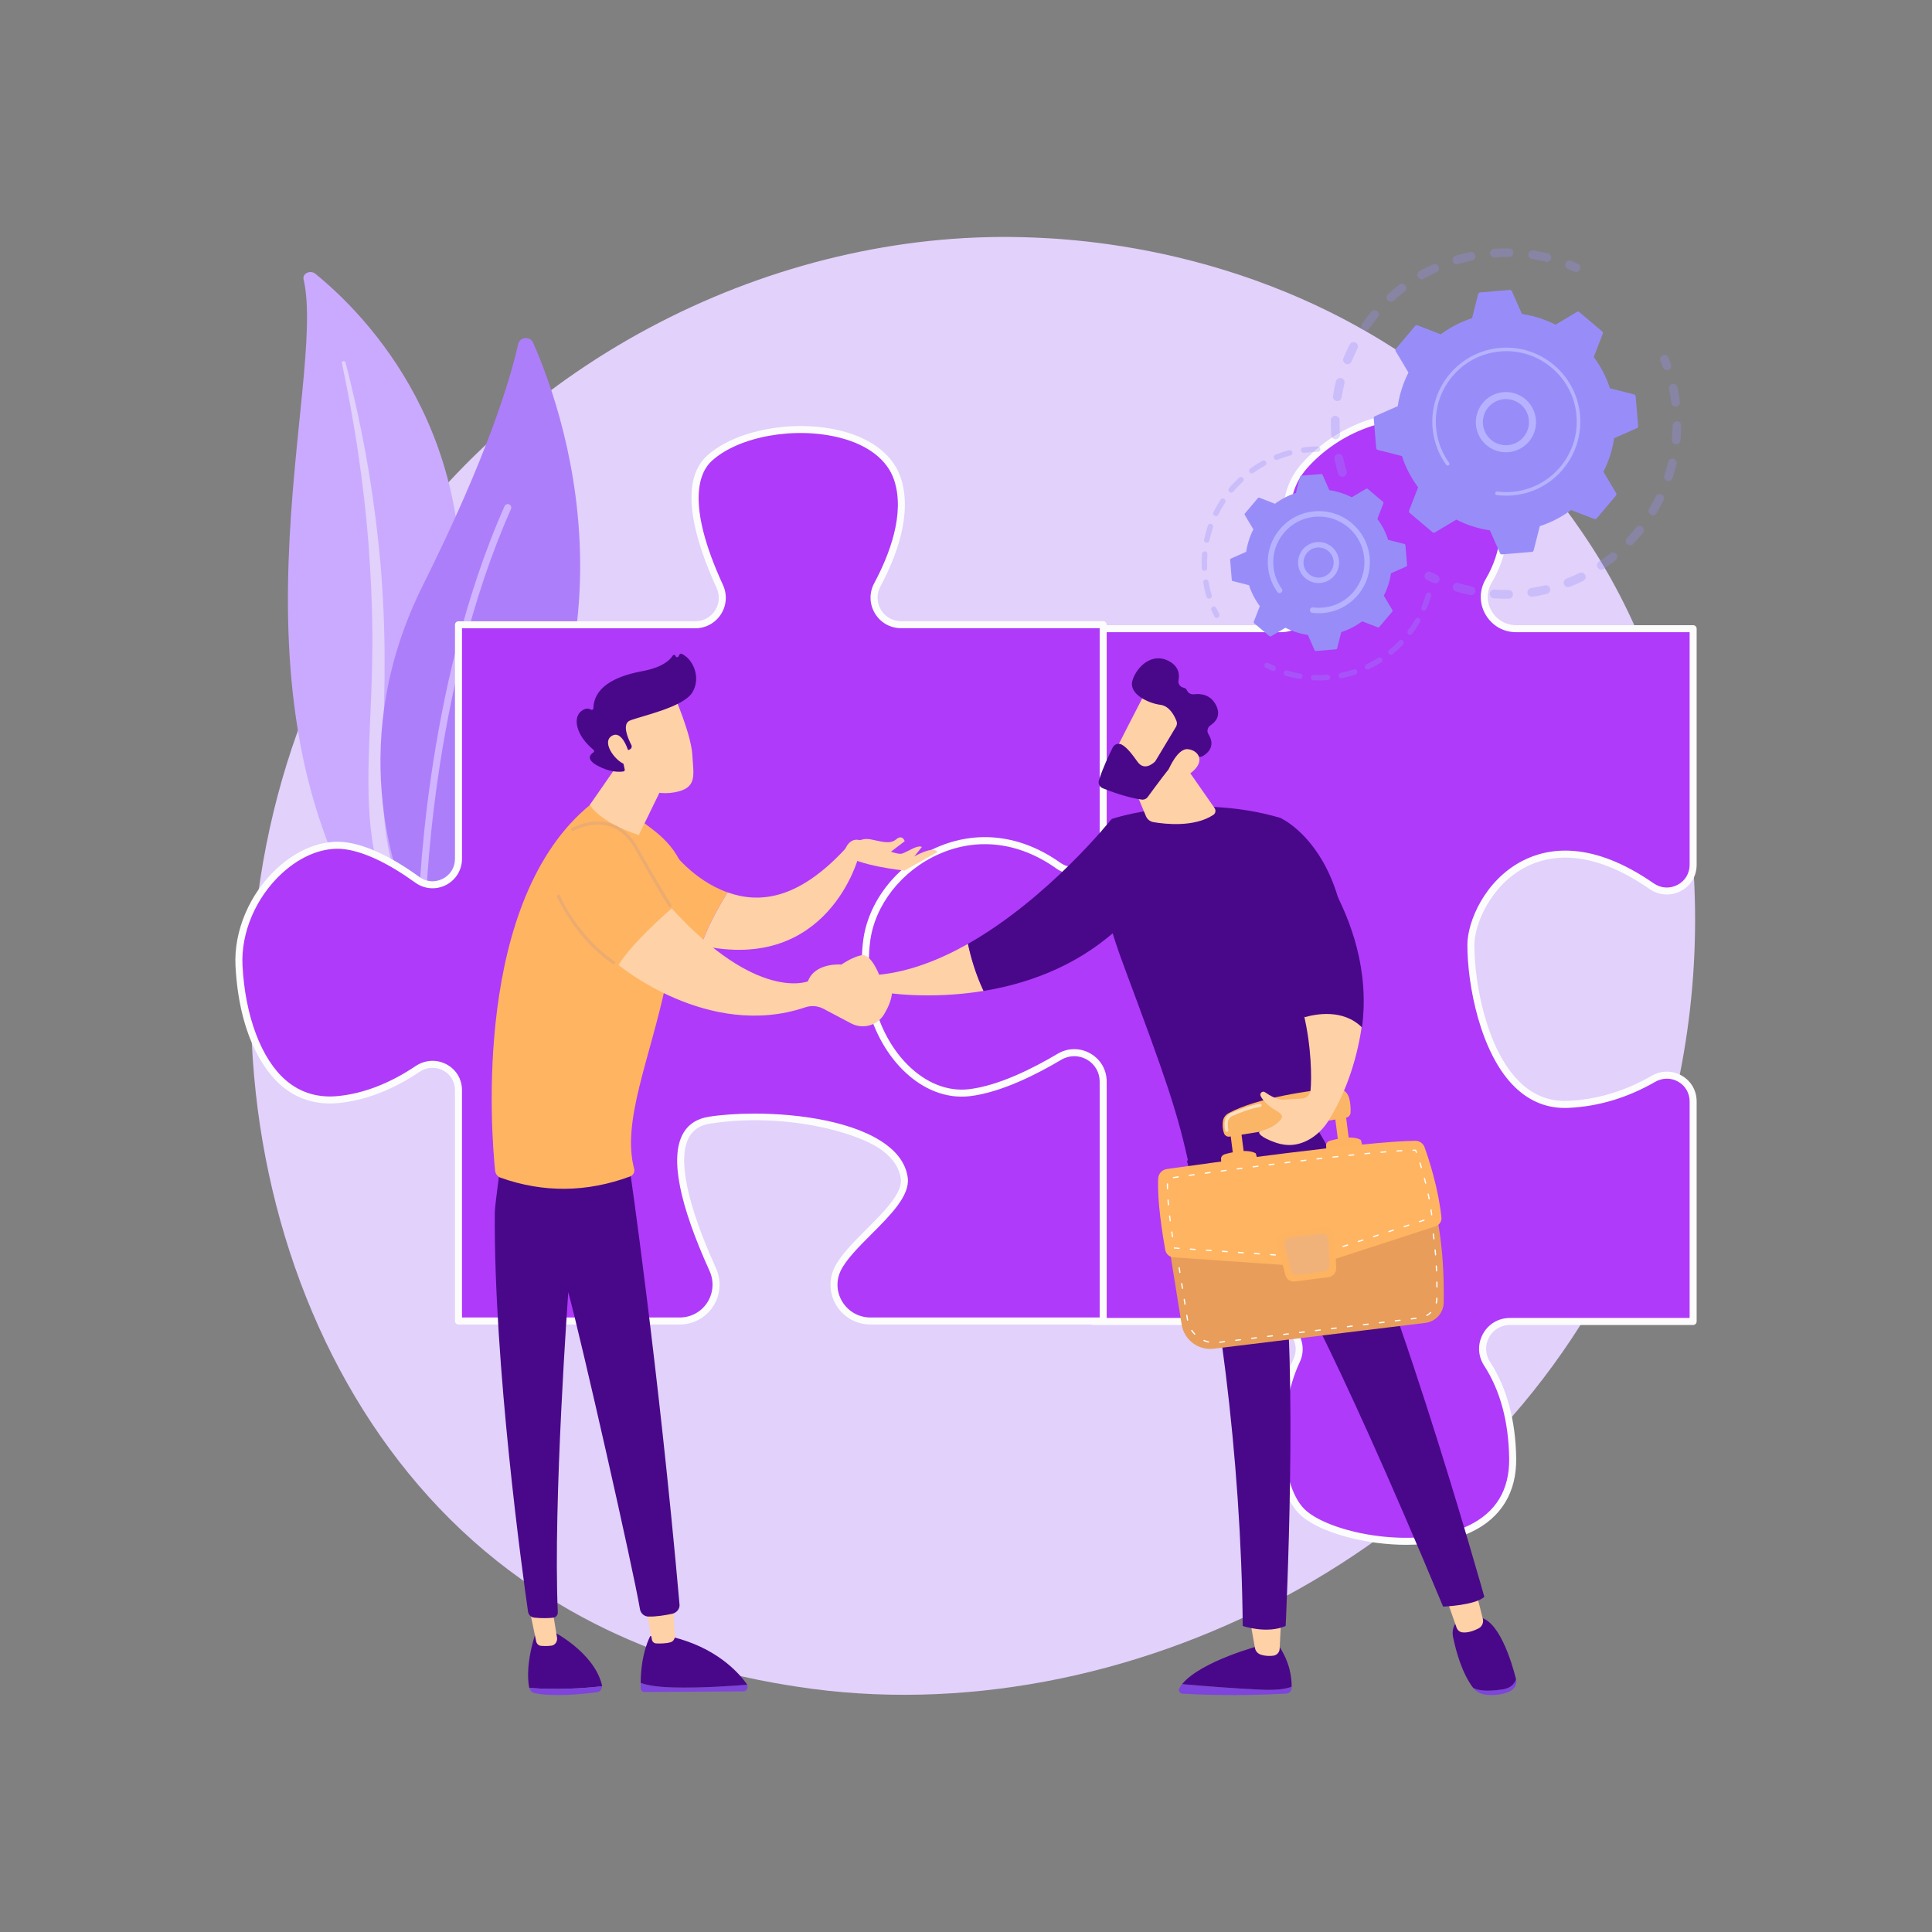 <svg width="962" height="962" viewBox="0 0 962 962" fill="none" xmlns="http://www.w3.org/2000/svg">
<rect x="0" y="0" width="962" height="962" fill="#808080" stroke="none"/>
<g clip-path="url(#clip0_2_197)">
<path d="M813.908 608.395C744.137 772.678 558.283 864.711 397.109 839.886C370.883 835.846 298.983 823.813 235.326 767.043C112.782 657.759 86.574 441.361 185.428 288.86C257.375 177.866 386.349 114.947 508.899 118.094C535.296 118.772 636.461 122.95 725.368 196.261C738.427 207.029 767.229 232.616 793.186 273.209C854.14 368.529 859.379 501.33 813.908 608.395Z" fill="#E1D1FB"/>
<path d="M151.155 139.056C150.482 136.192 154.51 134.289 156.977 136.289C182.025 156.601 242.208 217.424 227.209 323.718C208.391 457.08 240.563 505.743 280.609 535.426C280.609 535.426 225.613 521.467 191.011 472.088C106.057 350.853 163.116 189.972 151.155 139.056Z" fill="#CAAAFF"/>
<path d="M170.218 180.71C173.351 195.557 176.144 210.449 178.302 225.407C180.551 240.354 182.274 255.352 183.453 270.376C184.566 285.401 185.352 300.443 185.396 315.491C185.519 330.538 184.894 345.573 184.205 360.666C183.613 375.754 182.919 390.951 184.023 406.256C185.109 421.529 188.324 436.935 194.704 451.378C196.298 454.978 197.976 458.566 199.881 462.033C201.712 465.532 203.723 468.963 205.805 472.36C210.009 479.139 214.741 485.689 220.014 491.905C230.598 504.318 243.364 515.328 257.426 524.647C258.906 525.627 261.027 525.386 262.163 524.108C263.278 522.854 263.029 521.065 261.618 520.072L261.608 520.065C258.262 517.715 254.951 515.335 251.775 512.835C250.163 511.607 248.618 510.32 247.045 509.058C245.53 507.747 243.955 506.486 242.488 505.135C236.516 499.821 230.985 494.15 225.966 488.155C215.87 476.219 207.789 462.919 201.666 449.131C198.694 442.205 196.318 435.102 194.583 427.866C192.855 420.628 191.767 413.264 191.166 405.84C189.962 390.986 190.506 375.939 190.972 360.849C191.415 345.754 191.74 330.583 191.342 315.424C191.166 307.845 190.833 300.269 190.343 292.703C190.123 288.919 189.818 285.139 189.522 281.359C189.183 277.581 188.82 273.806 188.422 270.035C186.796 254.949 184.638 239.913 181.932 224.958C179.144 210.013 175.898 195.138 171.993 180.395C171.881 179.974 171.395 179.711 170.907 179.807C170.433 179.901 170.132 180.301 170.218 180.71Z" fill="#E1D1FB"/>
<path d="M216.041 458.268C212.97 461.527 207.569 460.59 205.721 456.511C195.527 434.005 172.458 367.766 210.557 291.456C242.73 227.015 254.052 189.015 257.996 171.408C258.83 167.685 263.932 167.191 265.473 170.682C282.464 209.194 327.328 340.194 216.041 458.268Z" fill="#AD7EFA"/>
<path d="M210.463 455.893C210.353 455.913 210.241 455.922 210.126 455.92C209.16 455.905 208.39 455.111 208.405 454.146C208.421 453.051 210.551 343.657 251.238 252.036C251.63 251.154 252.662 250.756 253.546 251.147C254.428 251.54 254.826 252.572 254.434 253.455C214.043 344.41 211.917 453.112 211.9 454.199C211.888 455.049 211.27 455.749 210.463 455.893Z" fill="#D0B4FF"/>
<path d="M651.453 289.292C641.713 272.183 634.218 249.175 649.525 231.954C677.174 200.85 732.469 193.939 746.293 242.322C752.011 262.337 747.973 277.894 741.27 289.256C735.062 299.78 742.715 313.043 754.934 313.043H843.06V430.626C843.06 441.243 831.132 447.321 822.409 441.267C763.289 400.234 732.462 448.634 732.396 470.417C732.324 494.609 742.837 551.633 780.853 549.904C798.225 549.116 812.712 543.273 823.321 537.162C832.107 532.101 843.06 538.264 843.06 548.403V657.999H751.858C741.03 657.999 734.572 669.958 740.462 679.044C747.23 689.483 752.896 704.618 753.205 726.159C753.991 780.992 670.261 771.087 649.525 753.808C634.714 741.464 634.104 701.888 645.637 677.413C649.897 668.37 642.89 657.999 632.893 657.999H544.119V538.069C544.119 529.327 534.623 523.95 527.106 528.417C511.828 537.496 488.229 548.879 464.631 549.904C424.887 551.633 419.703 506.705 417.975 472.145C416.448 441.622 474.641 392.211 520.577 422.334C528.104 427.27 543.552 434.492 543.552 425.492V313.042H637.759C649.958 313.042 657.488 299.894 651.453 289.292Z" fill="#AF3AF9"/>
<path d="M700.295 769.21C695.654 769.21 690.847 768.904 685.933 768.284C670.113 766.288 655.734 761.256 648.407 755.15C632.424 741.83 632.655 700.862 644.055 676.667C645.769 673.031 645.49 668.957 643.291 665.492C641.009 661.894 637.122 659.747 632.893 659.747H544.119C543.154 659.747 542.371 658.964 542.371 657.998V538.068C542.371 534.608 540.581 531.523 537.583 529.817C534.573 528.103 530.991 528.14 527.999 529.919C512.279 539.261 488.536 550.614 464.708 551.65C446.385 552.464 433.16 543.587 425.438 525.312C418.888 509.81 417.107 489.78 416.229 472.23C415.395 455.549 430.88 434.226 453.049 421.527C476.622 408.026 501.584 407.788 521.536 420.871C528.465 425.415 537.826 429.299 540.868 427.661C541.124 427.523 541.803 427.156 541.803 425.491V313.041C541.803 312.076 542.586 311.293 543.552 311.293H637.76C642.822 311.293 647.36 308.689 649.895 304.329C652.46 299.917 652.475 294.619 649.935 290.155C636.018 265.713 635.425 245.185 648.219 230.791C665.12 211.779 691.977 201.934 713.513 206.843C730.387 210.69 742.626 223.119 747.975 241.841C753.019 259.495 751.269 275.746 742.777 290.144C740.197 294.517 740.163 299.765 742.685 304.183C745.228 308.634 749.807 311.293 754.934 311.293H843.061C844.027 311.293 844.809 312.076 844.809 313.041V430.624C844.809 436.223 841.857 441.109 836.911 443.697C831.964 446.284 826.026 445.903 821.413 442.703C792.076 422.34 771.585 425.541 759.559 431.808C742.274 440.818 734.176 460.176 734.146 470.421C734.09 489.145 740.106 522.848 756.911 538.956C763.709 545.471 771.715 548.556 780.774 548.156C795.15 547.504 809.171 543.295 822.449 535.645C827.167 532.926 832.777 532.919 837.456 535.621C842.061 538.283 844.809 543.061 844.809 548.402V657.998C844.809 658.963 844.026 659.746 843.061 659.746H751.859C747.437 659.746 743.543 662.056 741.44 665.924C739.328 669.811 739.511 674.36 741.93 678.092C750.3 691.002 754.682 707.166 754.954 726.133C755.197 743.059 747.478 755.75 732.634 762.834C723.822 767.039 712.65 769.21 700.295 769.21ZM545.868 656.25H632.893C638.326 656.25 643.317 659.005 646.244 663.619C649.055 668.05 649.42 673.486 647.219 678.158C635.471 703.091 637.231 741.285 650.645 752.465C664.392 763.921 705.916 771.709 731.128 759.679C744.842 753.135 751.683 741.866 751.457 726.184C751.195 707.885 747.002 692.345 738.997 679.995C735.869 675.171 735.633 669.287 738.368 664.256C741.092 659.244 746.135 656.25 751.859 656.25H841.313V548.403C841.313 544.325 839.217 540.679 835.706 538.65C832.123 536.579 827.82 536.588 824.194 538.676C810.428 546.607 795.873 550.972 780.933 551.65C770.916 552.112 762.009 548.685 754.492 541.481C736.893 524.613 730.591 489.738 730.649 470.412C730.683 458.985 739.174 438.492 757.943 428.708C770.822 421.994 792.636 418.473 823.407 439.831C827 442.325 831.443 442.611 835.29 440.6C839.062 438.626 841.313 434.897 841.313 430.625V314.79H754.934C748.536 314.79 742.821 311.473 739.649 305.917C736.496 300.396 736.539 293.836 739.765 288.367C747.752 274.828 749.383 259.497 744.613 242.803C738.226 220.451 723.753 212.765 712.735 210.253C692.38 205.606 666.923 215.012 650.832 233.115C642.671 242.297 636.417 259.347 652.973 288.426C656.137 293.984 656.116 300.586 652.918 306.087C649.749 311.537 644.083 314.79 637.76 314.79H545.3V425.491C545.3 428.592 543.794 430.055 542.53 430.738C535.853 434.344 520.279 424.229 519.619 423.796C500.806 411.456 477.176 411.736 454.787 424.562C434.036 436.447 418.962 456.866 419.721 472.056C420.584 489.301 422.32 508.951 428.658 523.952C435.852 540.976 447.583 548.893 464.556 548.157C487.658 547.153 510.837 536.05 526.214 526.912C530.3 524.484 535.196 524.436 539.313 526.778C543.417 529.113 545.868 533.334 545.868 538.068V656.25Z" fill="#FCFCFC"/>
<path d="M208 532.226C197.632 539.184 183.95 545.951 168.526 547.493C134.375 550.908 120.716 513.343 119.007 480.899C117.301 448.457 146.328 417.721 171.941 421.137C184.005 422.745 197.204 430.413 207.795 438.077C216.347 444.267 228.289 438.18 228.289 427.622V311.095H346.177C356.002 311.095 362.514 300.95 358.408 292.023C349.159 271.919 338.769 241.371 353.259 228.186C375.777 207.695 436.608 207.695 446.853 238.431C452.589 255.641 444.796 276.346 436.827 291.236C432.021 300.213 438.507 311.048 448.688 311.048H549.305V418.964C549.305 430.477 536.284 437.63 526.896 430.968C483.372 400.078 435.84 432.662 431.485 468.947C426.362 511.635 453.683 547.493 482.711 544.079C497.451 542.344 514.392 534.006 527.499 526.217C537.125 520.497 549.305 527.367 549.305 538.564V657.762H433.416C420.156 657.762 411.286 643.93 417.034 631.98C423.884 617.741 451.955 600.258 450.268 586.766C446.853 559.446 386.023 552.686 353.259 557.774C328.252 561.656 340.683 600.774 354.896 632.122C360.344 644.138 351.667 657.762 338.475 657.762H228.289V542.839C228.289 532.406 216.663 526.413 208 532.226Z" fill="#AF3AF9"/>
<path d="M549.305 659.51H433.417C426.529 659.51 420.226 656.024 416.555 650.185C412.931 644.419 412.521 637.33 415.459 631.222C418.403 625.102 425.04 618.464 431.458 612.046C440.289 603.214 449.422 594.081 448.535 586.983C447.877 581.727 444.802 576.994 439.391 572.914C427.063 563.616 390.367 553.782 353.528 559.501C348.552 560.274 345.12 562.523 343.036 566.378C337.334 576.928 341.986 599.412 356.488 631.399C359.307 637.616 358.791 644.739 355.108 650.453C351.452 656.124 345.235 659.51 338.476 659.51H228.29C227.325 659.51 226.542 658.727 226.542 657.762V542.839C226.542 538.661 224.354 534.999 220.69 533.045C216.932 531.042 212.552 531.277 208.975 533.678C195.582 542.666 182.031 547.899 168.701 549.232C157.685 550.335 148.054 547.41 140.054 540.544C133.865 535.232 119.253 518.795 117.263 480.991C116.348 463.606 124.264 444.977 137.92 432.372C148.469 422.634 160.958 417.909 172.174 419.403C182.584 420.791 194.914 426.597 208.822 436.66C212.298 439.176 216.65 439.517 220.462 437.569C224.269 435.625 226.542 431.906 226.542 427.622V311.095C226.542 310.129 227.325 309.347 228.29 309.347H346.178C350.197 309.347 353.888 307.332 356.05 303.957C358.21 300.586 358.498 296.398 356.821 292.753C346.44 270.187 337.191 240.445 352.084 226.892C366.356 213.904 395.945 208.535 419.442 214.672C434.512 218.606 444.837 226.847 448.513 237.877C454.494 255.821 446.298 277.247 438.369 292.06C436.405 295.731 436.506 300.049 438.64 303.612C440.773 307.172 444.53 309.299 448.69 309.299H549.306C550.272 309.299 551.054 310.082 551.054 311.047V418.964C551.054 425.08 547.653 430.636 542.177 433.465C536.819 436.232 530.729 435.832 525.887 432.393C507.443 419.303 486.71 416.781 467.508 425.29C448.888 433.539 435.43 450.758 433.222 469.155C430.428 492.437 437.591 515.82 451.916 530.178C460.991 539.274 471.848 543.598 482.509 542.342C497.383 540.591 514.7 531.789 526.607 524.713C531.69 521.692 537.787 521.63 542.912 524.546C548.01 527.447 551.054 532.687 551.054 538.564V657.761C551.054 658.727 550.271 659.51 549.305 659.51ZM375.68 554.492C398.607 554.492 426.279 558.645 441.497 570.122C447.69 574.793 451.225 580.32 452.004 586.549C453.103 595.344 443.356 605.092 433.93 614.518C427.719 620.73 421.295 627.154 418.61 632.738C416.196 637.756 416.535 643.583 419.516 648.324C422.543 653.139 427.739 656.013 433.417 656.013H547.557V538.564C547.557 533.961 545.174 529.857 541.182 527.585C537.164 525.299 532.383 525.348 528.392 527.72C516.193 534.968 498.401 543.992 482.916 545.815C471.186 547.198 459.287 542.52 449.439 532.647C434.375 517.548 426.83 493.06 429.75 468.739C432.101 449.142 446.366 430.833 466.091 422.093C486.467 413.068 508.422 415.712 527.908 429.542C531.667 432.209 536.4 432.514 540.57 430.359C544.88 428.133 547.557 423.766 547.557 418.964V312.796H448.689C443.288 312.796 438.409 310.034 435.639 305.409C432.867 300.781 432.735 295.175 435.285 290.411C442.89 276.203 450.783 255.747 445.195 238.984C441.905 229.113 432.445 221.681 418.559 218.055C396.086 212.19 367.923 217.207 354.435 229.479C348.413 234.96 341.126 250.277 359.997 291.292C362.174 296.025 361.798 301.465 358.993 305.844C356.185 310.227 351.394 312.843 346.177 312.843H230.038V427.622C230.038 433.163 226.978 438.168 222.051 440.684C217.121 443.203 211.265 442.747 206.77 439.493C193.527 429.91 181.404 424.162 171.711 422.869C161.529 421.508 150.073 425.912 140.292 434.941C127.378 446.86 119.893 464.435 120.754 480.807C122.086 506.099 130.152 527.439 142.332 537.892C149.577 544.11 158.332 546.76 168.352 545.753C181.105 544.478 194.116 539.439 207.027 530.774C211.626 527.689 217.491 527.377 222.335 529.96C227.159 532.532 230.038 537.347 230.038 542.839V656.013H338.476C344.041 656.013 349.16 653.226 352.17 648.559C355.206 643.848 355.63 637.974 353.304 632.844C338.119 599.351 333.629 576.429 339.961 564.716C342.563 559.901 346.947 556.985 352.992 556.046C359.314 555.064 367.17 554.492 375.68 554.492Z" fill="#FCFCFC"/>
<g opacity="0.3">
<path d="M668.798 237.389C667.713 237.592 666.627 236.946 666.306 235.865C665.602 233.5 664.991 231.069 664.488 228.64C664.244 227.459 665.004 226.303 666.185 226.058C666.199 226.056 666.213 226.053 666.227 226.051C667.394 225.832 668.525 226.588 668.767 227.755C669.243 230.063 669.824 232.372 670.493 234.619C670.837 235.775 670.179 236.991 669.022 237.336C668.948 237.358 668.873 237.375 668.798 237.389ZM665.439 218.658C665.355 218.674 665.269 218.684 665.182 218.69C663.978 218.771 662.937 217.861 662.856 216.657C662.69 214.185 662.628 211.681 662.672 209.215C662.693 208.009 663.684 207.052 664.895 207.07C666.101 207.091 667.061 208.087 667.04 209.293C666.998 211.637 667.057 214.015 667.215 216.365C667.29 217.481 666.513 218.457 665.439 218.658ZM666.289 199.652C666.05 199.697 665.799 199.702 665.545 199.662C664.354 199.473 663.541 198.354 663.73 197.162C664.117 194.72 664.616 192.264 665.212 189.863C665.503 188.692 666.688 187.98 667.858 188.269C669.029 188.559 669.743 189.745 669.452 190.915C668.886 193.195 668.412 195.527 668.044 197.847C667.896 198.784 667.171 199.487 666.289 199.652ZM671.367 181.311C670.972 181.384 670.552 181.35 670.152 181.189C669.033 180.739 668.491 179.466 668.942 178.347C669.867 176.051 670.902 173.769 672.018 171.561C672.563 170.486 673.877 170.055 674.954 170.599C676.03 171.143 676.461 172.458 675.916 173.534C674.856 175.63 673.872 177.798 672.994 179.98C672.705 180.698 672.076 181.178 671.367 181.311ZM680.408 164.562C679.854 164.665 679.261 164.556 678.761 164.209C677.77 163.521 677.524 162.16 678.212 161.17C679.62 159.142 681.134 157.145 682.713 155.237C683.481 154.307 684.858 154.176 685.788 154.946C686.718 155.715 686.848 157.092 686.079 158.022C684.578 159.835 683.139 161.733 681.801 163.66C681.46 164.152 680.953 164.46 680.408 164.562ZM692.928 150.232C692.211 150.366 691.443 150.138 690.913 149.56C690.099 148.669 690.16 147.288 691.05 146.473C692.874 144.804 694.792 143.192 696.752 141.683C697.708 140.947 699.08 141.126 699.816 142.082C700.551 143.037 700.373 144.409 699.417 145.145C697.555 146.579 695.732 148.11 693.999 149.696C693.688 149.982 693.315 150.159 692.928 150.232ZM770.654 130.409C770.357 130.465 770.044 130.459 769.731 130.382C767.452 129.82 765.118 129.35 762.794 128.986C761.602 128.799 760.787 127.682 760.975 126.49C761.161 125.298 762.279 124.483 763.471 124.67C765.918 125.054 768.377 125.548 770.776 126.139C771.948 126.428 772.663 127.612 772.374 128.783C772.163 129.643 771.47 130.257 770.654 130.409ZM708.303 139.039C707.412 139.206 706.475 138.803 706.002 137.971C705.406 136.922 705.773 135.589 706.822 134.992C708.971 133.77 711.2 132.627 713.447 131.594C714.545 131.095 715.84 131.569 716.344 132.666C716.848 133.762 716.368 135.059 715.272 135.563C713.138 136.544 711.022 137.63 708.98 138.79C708.764 138.913 708.535 138.996 708.303 139.039ZM751.782 127.967C751.641 127.993 751.494 128.007 751.345 128.004C748.996 127.967 746.616 128.031 744.268 128.193C743.065 128.276 742.021 127.367 741.938 126.164C741.856 124.961 742.762 123.912 743.967 123.834C746.437 123.664 748.942 123.597 751.413 123.636C752.62 123.655 753.582 124.649 753.563 125.855C753.546 126.911 752.782 127.78 751.782 127.967ZM725.792 131.562C724.709 131.765 723.624 131.121 723.301 130.042C722.955 128.886 723.611 127.669 724.766 127.322C727.132 126.613 729.561 125.996 731.985 125.491C732 125.488 732.015 125.485 732.031 125.482C733.196 125.264 734.326 126.017 734.569 127.183C734.816 128.364 734.059 129.521 732.877 129.767C730.575 130.248 728.268 130.834 726.02 131.507C725.945 131.529 725.868 131.548 725.792 131.562Z" fill="#988DF8"/>
<path d="M785.153 135.413C784.731 135.492 784.28 135.448 783.858 135.258C782.831 134.795 781.777 134.347 780.726 133.924C779.607 133.474 779.064 132.202 779.514 131.083C779.963 129.963 781.236 129.419 782.355 129.871C783.462 130.315 784.57 130.787 785.651 131.273C786.75 131.768 787.241 133.062 786.747 134.161C786.441 134.84 785.833 135.286 785.153 135.413Z" fill="#988DF8"/>
</g>
<g opacity="0.3">
<path d="M830.393 184.287C829.357 184.48 828.305 183.899 827.938 182.875C827.559 181.815 827.15 180.744 826.725 179.695C826.272 178.576 826.811 177.303 827.929 176.85C829.052 176.395 830.321 176.936 830.774 178.054C831.222 179.159 831.652 180.286 832.051 181.403C832.457 182.538 831.866 183.789 830.731 184.196C830.619 184.236 830.506 184.266 830.393 184.287Z" fill="#988DF8"/>
<path d="M766.033 296.628C765.045 296.812 764.05 296.981 763.049 297.134C761.856 297.315 760.742 296.496 760.56 295.303C760.378 294.111 761.203 292.991 762.391 292.814C764.702 292.462 766.994 292.017 769.228 291.485C770.403 291.207 771.579 291.93 771.859 293.103C772.139 294.277 771.414 295.455 770.24 295.735C768.858 296.064 767.443 296.364 766.033 296.628ZM751.555 298.087C751.436 298.109 751.312 298.122 751.185 298.124C748.748 298.162 746.283 298.097 743.857 297.931C742.653 297.849 741.745 296.806 741.827 295.603C741.91 294.399 742.954 293.487 744.156 293.573C746.46 293.731 748.802 293.792 751.118 293.757C752.324 293.738 753.317 294.7 753.336 295.906C753.352 296.986 752.583 297.895 751.555 298.087ZM781.211 292.301C780.198 292.491 779.163 291.94 778.776 290.946C778.338 289.821 778.896 288.555 780.02 288.118C782.171 287.282 784.315 286.341 786.394 285.323C787.479 284.793 788.786 285.24 789.317 286.323C789.848 287.407 789.4 288.716 788.316 289.246C786.127 290.319 783.869 291.309 781.604 292.19C781.474 292.24 781.342 292.277 781.211 292.301ZM732.908 296.314C732.636 296.365 732.349 296.364 732.061 296.304C729.677 295.806 727.286 295.2 724.955 294.503C723.799 294.157 723.142 292.941 723.488 291.785C723.833 290.628 725.049 289.971 726.206 290.317C728.42 290.979 730.69 291.555 732.954 292.027C734.135 292.273 734.892 293.431 734.645 294.612C734.459 295.505 733.753 296.156 732.908 296.314ZM797.795 283.628C796.965 283.783 796.083 283.446 795.581 282.701C794.907 281.7 795.172 280.342 796.172 279.668C798.085 278.38 799.97 276.991 801.775 275.541C802.715 274.785 804.091 274.934 804.846 275.876C805.602 276.816 805.452 278.19 804.512 278.946C802.612 280.473 800.627 281.935 798.613 283.292C798.358 283.464 798.079 283.575 797.795 283.628ZM812.075 271.525C811.411 271.649 810.699 271.465 810.171 270.965C809.294 270.136 809.256 268.753 810.085 267.877C811.675 266.196 813.213 264.429 814.655 262.624C815.407 261.681 816.781 261.527 817.726 262.281C818.668 263.035 818.821 264.409 818.068 265.352C816.55 267.251 814.932 269.111 813.259 270.879C812.929 271.227 812.513 271.443 812.075 271.525ZM823.376 256.597C822.872 256.691 822.332 256.609 821.856 256.325C820.82 255.707 820.482 254.366 821.1 253.33C822.288 251.341 823.404 249.282 824.418 247.207C824.947 246.124 826.254 245.673 827.34 246.204C828.423 246.734 828.872 248.042 828.343 249.126C827.275 251.309 826.101 253.478 824.851 255.57C824.517 256.129 823.971 256.486 823.376 256.597ZM831.153 239.56C830.803 239.626 830.433 239.607 830.071 239.488C828.925 239.111 828.301 237.877 828.678 236.73C829.402 234.532 830.039 232.278 830.573 230.031C830.852 228.857 832.031 228.131 833.202 228.41C834.376 228.689 835.102 229.866 834.823 231.04C834.261 233.407 833.59 235.781 832.828 238.095C832.57 238.88 831.91 239.419 831.153 239.56ZM835.001 221.226C834.804 221.262 834.599 221.272 834.39 221.252C833.189 221.137 832.309 220.07 832.424 218.87C832.644 216.572 832.769 214.234 832.795 211.92C832.808 210.714 833.801 209.748 835.004 209.761C836.21 209.774 837.177 210.763 837.164 211.97C837.136 214.405 837.005 216.867 836.773 219.286C836.678 220.277 835.934 221.051 835.001 221.226ZM834.727 202.506C834.683 202.514 834.639 202.521 834.593 202.527C833.397 202.676 832.305 201.826 832.156 200.629C831.945 198.939 831.68 197.236 831.368 195.565C831.255 194.96 831.135 194.358 831.01 193.759C830.762 192.578 831.519 191.42 832.7 191.173C833.89 190.899 835.038 191.682 835.286 192.862C835.418 193.493 835.544 194.126 835.663 194.762C835.991 196.52 836.27 198.312 836.491 200.089C836.635 201.241 835.853 202.295 834.727 202.506Z" fill="#988DF8"/>
<path d="M715.062 290.455C714.636 290.535 714.181 290.489 713.757 290.296C712.68 289.805 711.594 289.282 710.529 288.742C709.452 288.197 709.022 286.882 709.568 285.806C710.113 284.73 711.426 284.299 712.503 284.845C713.516 285.358 714.548 285.855 715.569 286.32C716.666 286.82 717.151 288.116 716.65 289.214C716.343 289.887 715.737 290.329 715.062 290.455Z" fill="#988DF8"/>
</g>
<path d="M713.303 265.008C713.636 265.289 714.111 265.328 714.485 265.105L725.16 258.746C730.33 261.381 735.957 263.212 741.866 264.082L746.883 275.441C747.059 275.839 747.469 276.082 747.902 276.046L762.755 274.797C763.189 274.761 763.552 274.453 763.659 274.031L766.709 261.993C772.389 260.149 777.632 257.405 782.289 253.943L793.877 258.43C794.283 258.588 794.744 258.47 795.025 258.137L804.645 246.752C804.926 246.419 804.965 245.945 804.742 245.571L798.383 234.896C801.018 229.726 802.849 224.098 803.719 218.19L815.078 213.173C815.476 212.997 815.719 212.588 815.683 212.154L814.434 197.301C814.398 196.867 814.09 196.504 813.668 196.397L801.63 193.347C799.786 187.667 797.042 182.424 793.58 177.767L798.068 166.179C798.225 165.773 798.107 165.311 797.774 165.03L786.389 155.411C786.057 155.13 785.582 155.091 785.208 155.314L774.532 161.673C769.362 159.037 763.735 157.207 757.827 156.337L752.81 144.978C752.634 144.579 752.224 144.336 751.79 144.373L736.938 145.621C736.504 145.658 736.141 145.966 736.033 146.388L732.983 158.425C727.303 160.27 722.06 163.014 717.403 166.476L705.816 161.988C705.41 161.831 704.948 161.949 704.667 162.281L695.048 173.667C694.767 173.999 694.728 174.474 694.951 174.848L701.309 185.523C698.674 190.693 696.844 196.321 695.974 202.229L684.614 207.246C684.216 207.422 683.973 207.832 684.009 208.266L685.258 223.118C685.295 223.552 685.602 223.915 686.024 224.022L698.062 227.073C699.906 232.752 702.65 237.995 706.112 242.653L701.625 254.24C701.467 254.646 701.585 255.107 701.918 255.389L713.303 265.008Z" fill="#988DF8"/>
<path d="M752.59 224.939C745.411 226.281 738.122 222.188 735.678 215.08C732.993 207.267 737.163 198.727 744.975 196.041C748.76 194.739 752.825 194.99 756.42 196.746C760.016 198.502 762.713 201.553 764.014 205.338C766.7 213.151 762.529 221.691 754.717 224.377C754.013 224.619 753.302 224.806 752.59 224.939ZM747.759 198.911C747.204 199.015 746.655 199.159 746.111 199.346C740.122 201.405 736.924 207.954 738.983 213.944C741.043 219.933 747.59 223.134 753.581 221.072C759.571 219.013 762.768 212.464 760.709 206.474C759.711 203.572 757.644 201.233 754.886 199.887C752.646 198.793 750.166 198.461 747.759 198.911Z" fill="#B7B2FF"/>
<path d="M756.868 246.153C755.635 246.384 754.383 246.553 753.116 246.66C752.718 246.694 752.318 246.721 751.918 246.741C749.947 246.843 747.971 246.788 746.021 246.577C745.994 246.575 745.967 246.572 745.941 246.569C745.866 246.56 745.79 246.552 745.715 246.542C745.568 246.526 745.421 246.507 745.275 246.489C744.89 246.439 744.596 246.146 744.528 245.783C744.511 245.696 744.508 245.603 744.52 245.51C744.582 245.031 745.02 244.695 745.498 244.756C747.961 245.074 750.474 245.128 752.969 244.918C765.36 243.878 775.72 236.483 781.113 226.214C784.113 220.503 785.576 213.902 784.997 207.01C784.895 205.802 784.734 204.607 784.514 203.432C783.033 195.518 778.91 188.412 772.677 183.146C765.517 177.097 756.43 174.198 747.09 174.983C727.801 176.607 713.441 193.61 715.062 212.89C715.162 214.079 715.322 215.259 715.54 216.423C716.485 221.472 718.523 226.257 721.527 230.429C721.604 230.537 721.654 230.656 721.677 230.779C721.737 231.101 721.612 231.444 721.328 231.648C720.935 231.929 720.391 231.843 720.108 231.449C716.955 227.069 714.814 222.045 713.822 216.745C713.593 215.522 713.426 214.285 713.32 213.037C711.618 192.794 726.708 174.943 746.943 173.241C756.749 172.416 766.288 175.46 773.804 181.811C780.348 187.339 784.676 194.798 786.231 203.107C786.462 204.341 786.632 205.595 786.739 206.863C787.563 216.67 784.52 226.209 778.169 233.725C772.64 240.271 765.178 244.599 756.868 246.153Z" fill="#B7B2FF"/>
<g opacity="0.3">
<path d="M606.103 307.674C605.53 307.781 604.931 307.505 604.653 306.958C604.134 305.937 603.639 304.887 603.182 303.835C602.885 303.152 603.197 302.358 603.881 302.06C604.564 301.759 605.359 302.076 605.656 302.759C606.092 303.76 606.564 304.762 607.059 305.736C607.397 306.399 607.132 307.212 606.468 307.55C606.35 307.61 606.227 307.65 606.103 307.674Z" fill="#988DF8"/>
<path d="M602.269 298.029C601.597 298.155 600.925 297.753 600.728 297.084C600.171 295.192 599.705 293.25 599.342 291.313C599.266 290.905 599.194 290.495 599.126 290.083C599.005 289.346 599.546 288.673 600.237 288.53C600.972 288.409 601.666 288.907 601.788 289.641C601.853 290.035 601.922 290.427 601.995 290.817C602.34 292.665 602.785 294.517 603.316 296.321C603.527 297.036 603.118 297.786 602.404 297.997C602.358 298.01 602.313 298.021 602.269 298.029ZM599.986 284.208C599.924 284.219 599.859 284.228 599.794 284.23C599.049 284.261 598.42 283.683 598.388 282.938C598.288 280.55 598.335 278.134 598.528 275.759C598.588 275.015 599.243 274.464 599.982 274.523C600.725 274.584 601.277 275.234 601.217 275.977C601.033 278.243 600.989 280.548 601.084 282.826C601.113 283.504 600.635 284.086 599.986 284.208ZM601.124 270.245C600.955 270.277 600.778 270.276 600.601 270.24C599.871 270.088 599.404 269.373 599.556 268.643C600.044 266.307 600.683 263.974 601.457 261.713C601.698 261.007 602.463 260.632 603.17 260.874C603.875 261.115 604.251 261.882 604.01 262.587C603.272 264.744 602.662 266.966 602.198 269.195C602.082 269.746 601.645 270.148 601.124 270.245ZM605.659 256.99C605.384 257.041 605.092 257.007 604.822 256.877C604.152 256.55 603.873 255.742 604.199 255.072C605.247 252.922 606.437 250.819 607.737 248.821C608.144 248.196 608.981 248.021 609.604 248.426C610.228 248.832 610.405 249.667 609.999 250.293C608.759 252.198 607.624 254.205 606.625 256.255C606.43 256.654 606.065 256.914 605.659 256.99ZM613.294 245.244C612.911 245.316 612.499 245.221 612.177 244.95C611.607 244.471 611.533 243.62 612.012 243.05C613.55 241.222 615.214 239.471 616.96 237.847C617.506 237.338 618.359 237.37 618.867 237.916C619.375 238.462 619.344 239.316 618.799 239.823C617.133 241.373 615.545 243.042 614.078 244.787C613.869 245.034 613.59 245.189 613.294 245.244ZM623.547 235.709C623.05 235.801 622.521 235.609 622.205 235.173C621.768 234.569 621.904 233.726 622.507 233.289C624.443 231.89 626.484 230.598 628.573 229.451C629.23 229.094 630.047 229.333 630.406 229.986C630.764 230.638 630.525 231.459 629.872 231.817C627.879 232.911 625.934 234.142 624.089 235.476C623.922 235.597 623.737 235.673 623.547 235.709ZM635.817 228.971C635.195 229.087 634.558 228.752 634.316 228.143C634.042 227.451 634.38 226.666 635.073 226.391C637.285 225.512 639.581 224.761 641.898 224.158C642.624 223.982 643.357 224.404 643.544 225.124C643.732 225.845 643.299 226.582 642.578 226.77C640.368 227.344 638.177 228.061 636.068 228.899C635.985 228.932 635.901 228.955 635.817 228.971ZM656.376 224.953C656.299 224.968 656.22 224.976 656.139 224.976C654.171 224.994 652.171 225.12 650.192 225.351C649.892 225.384 649.598 225.42 649.305 225.46C648.566 225.558 647.888 225.04 647.789 224.301C647.689 223.561 648.21 222.861 648.947 222.785C649.26 222.744 649.572 222.704 649.887 222.669C651.955 222.429 654.051 222.297 656.114 222.278C656.86 222.272 657.469 222.87 657.475 223.615C657.481 224.279 657.007 224.835 656.376 224.953Z" fill="#988DF8"/>
</g>
<g opacity="0.3">
<path d="M668.1 337.679C667.376 337.814 666.675 337.342 666.53 336.617C666.383 335.887 666.857 335.175 667.588 335.029C669.787 334.588 671.978 334.01 674.1 333.309C674.805 333.083 675.571 333.459 675.805 334.167C676.039 334.875 675.654 335.638 674.947 335.872C672.721 336.606 670.424 337.213 668.119 337.675C668.112 337.676 668.106 337.677 668.1 337.679ZM661.263 338.625C661.215 338.635 661.167 338.641 661.118 338.644C658.776 338.828 656.4 338.87 654.054 338.771C653.309 338.738 652.732 338.111 652.764 337.366C652.795 336.62 653.428 336.045 654.168 336.074C656.406 336.169 658.674 336.128 660.909 335.954C661.651 335.896 662.3 336.452 662.358 337.194C662.412 337.889 661.931 338.501 661.263 338.625ZM681.18 333.356C680.592 333.466 679.981 333.173 679.713 332.607C679.395 331.934 679.682 331.13 680.356 330.811C682.384 329.85 684.372 328.759 686.262 327.565C686.895 327.169 687.726 327.356 688.123 327.986C688.521 328.616 688.332 329.45 687.702 329.848C685.72 331.099 683.637 332.243 681.51 333.249C681.402 333.3 681.292 333.336 681.18 333.356ZM647.492 338.034C647.341 338.063 647.183 338.065 647.023 338.039C644.704 337.653 642.386 337.121 640.134 336.454C639.419 336.244 639.011 335.493 639.222 334.778C639.433 334.065 640.184 333.657 640.898 333.867C643.046 334.501 645.255 335.009 647.466 335.377C648.2 335.5 648.698 336.195 648.575 336.929C648.479 337.504 648.033 337.933 647.492 338.034ZM692.827 326.001C692.357 326.089 691.855 325.924 691.533 325.529C691.061 324.951 691.148 324.101 691.724 323.63C693.459 322.214 695.124 320.678 696.675 319.061C697.192 318.522 698.046 318.506 698.583 319.022C699.121 319.538 699.139 320.393 698.623 320.93C696.996 322.624 695.25 324.236 693.431 325.721C693.25 325.869 693.041 325.961 692.827 326.001ZM702.369 316.066C702.01 316.133 701.626 316.055 701.311 315.819C700.715 315.372 700.595 314.526 701.042 313.93C702.39 312.135 703.641 310.243 704.759 308.308C705.132 307.662 705.958 307.441 706.602 307.814C707.248 308.187 707.468 309.011 707.096 309.656C705.923 311.686 704.612 313.67 703.2 315.55C702.989 315.831 702.689 316.007 702.369 316.066ZM709.258 304.13C709.005 304.178 708.737 304.154 708.482 304.045C707.797 303.753 707.478 302.961 707.769 302.275C708.65 300.211 709.409 298.074 710.028 295.925C710.235 295.211 710.983 294.797 711.698 295.003C712.414 295.21 712.828 295.957 712.621 296.674C711.971 298.927 711.175 301.168 710.252 303.333C710.069 303.765 709.686 304.05 709.258 304.13Z" fill="#988DF8"/>
<path d="M634.215 334.108C633.959 334.156 633.687 334.13 633.43 334.019C632.371 333.559 631.321 333.065 630.308 332.551C629.644 332.214 629.377 331.403 629.714 330.738C630.052 330.075 630.863 329.809 631.528 330.144C632.493 330.634 633.496 331.104 634.506 331.544C635.19 331.841 635.503 332.636 635.205 333.319C635.019 333.746 634.64 334.028 634.215 334.108Z" fill="#988DF8"/>
</g>
<path d="M632.114 316.77C632.337 316.958 632.654 316.985 632.905 316.835L640.048 312.58C643.508 314.344 647.274 315.568 651.227 316.151L654.584 323.751C654.702 324.018 654.976 324.181 655.266 324.156L665.205 323.321C665.496 323.296 665.739 323.09 665.81 322.808L667.851 314.753C671.652 313.519 675.16 311.683 678.277 309.366L686.03 312.369C686.302 312.474 686.611 312.395 686.799 312.172L693.236 304.554C693.424 304.331 693.45 304.014 693.301 303.763L689.046 296.62C690.81 293.161 692.034 289.395 692.616 285.441L700.217 282.084C700.484 281.966 700.647 281.692 700.622 281.402L699.787 271.463C699.762 271.173 699.556 270.93 699.274 270.858L691.219 268.817C689.985 265.016 688.149 261.508 685.832 258.392L688.835 250.638C688.94 250.366 688.862 250.057 688.639 249.869L681.021 243.432C680.798 243.244 680.48 243.218 680.23 243.367L673.087 247.623C669.627 245.859 665.861 244.634 661.908 244.052L658.551 236.451C658.433 236.185 658.159 236.022 657.869 236.046L647.93 236.882C647.64 236.906 647.397 237.112 647.325 237.395L645.284 245.45C641.483 246.684 637.975 248.52 634.858 250.837L627.105 247.834C626.833 247.729 626.524 247.807 626.336 248.03L619.9 255.648C619.712 255.871 619.685 256.188 619.834 256.439L624.089 263.582C622.326 267.042 621.101 270.807 620.519 274.761L612.918 278.118C612.651 278.236 612.489 278.51 612.513 278.801L613.349 288.739C613.373 289.029 613.579 289.272 613.862 289.344L621.916 291.385C623.151 295.186 624.986 298.694 627.303 301.811L624.3 309.564C624.195 309.836 624.274 310.145 624.496 310.333L632.114 316.77Z" fill="#988DF8"/>
<path d="M658.422 290.139C656.282 290.539 654.08 290.244 652.089 289.272C649.64 288.076 647.803 285.997 646.917 283.419C645.087 278.099 647.927 272.282 653.248 270.451C658.58 268.628 664.389 271.463 666.218 276.784C667.105 279.362 666.934 282.131 665.738 284.58C664.542 287.029 662.463 288.867 659.884 289.753C659.403 289.918 658.913 290.047 658.422 290.139ZM655.192 272.721C654.835 272.788 654.479 272.882 654.126 273.002C650.212 274.349 648.122 278.628 649.468 282.543C650.12 284.438 651.471 285.968 653.273 286.847C655.075 287.727 657.111 287.85 659.008 287.201C660.904 286.549 662.433 285.197 663.313 283.396C664.193 281.594 664.318 279.557 663.666 277.66C662.442 274.1 658.789 272.049 655.192 272.721Z" fill="#B7B2FF"/>
<path d="M661.38 304.908C660.541 305.065 659.687 305.18 658.819 305.254C657.095 305.4 655.354 305.37 653.641 305.165C653.564 305.155 653.487 305.145 653.41 305.135C652.816 305.059 652.362 304.607 652.257 304.047C652.231 303.911 652.227 303.768 652.245 303.624C652.34 302.885 653.018 302.367 653.756 302.46C655.353 302.666 656.98 302.701 658.591 302.565H658.592C658.68 302.558 658.769 302.549 658.857 302.541C662.667 302.184 666.244 300.89 669.338 298.811C671.018 297.682 672.555 296.32 673.909 294.746C673.92 294.733 673.931 294.721 673.942 294.708C673.976 294.668 674.009 294.629 674.042 294.59C677.958 289.955 679.835 284.072 679.326 278.025C679.261 277.243 679.156 276.47 679.014 275.709C678.055 270.585 675.386 265.986 671.351 262.576C666.715 258.66 660.833 256.784 654.787 257.292C648.745 257.803 643.254 260.634 639.337 265.268C635.422 269.903 633.544 275.786 634.053 281.832C634.117 282.601 634.221 283.365 634.362 284.119C634.974 287.387 636.293 290.485 638.238 293.185C638.357 293.352 638.434 293.536 638.469 293.725C638.562 294.223 638.369 294.753 637.931 295.068C637.325 295.502 636.484 295.367 636.047 294.761C633.872 291.739 632.395 288.273 631.71 284.617C631.552 283.773 631.436 282.92 631.364 282.059C630.795 275.293 632.895 268.712 637.277 263.526C641.658 258.341 647.792 255.168 654.561 254.603C661.326 254.034 667.907 256.133 673.092 260.516C677.607 264.33 680.593 269.476 681.666 275.208C681.825 276.059 681.942 276.924 682.016 277.799C683.116 290.896 674.032 302.543 661.38 304.908Z" fill="#B7B2FF"/>
<path d="M437.745 485.344C437.745 485.344 433.683 474.652 428.939 475.631C424.195 476.61 419.006 480.255 419.006 480.255L411.385 490.562C411.385 490.562 432.778 498.99 440.303 494.16C440.303 494.16 462.155 497.936 489.75 493.408C485.756 484.974 483.375 476.531 481.977 469.977C468 477.888 452.946 483.797 437.745 485.344Z" fill="#FED1A7"/>
<path d="M553.498 407.796C553.498 407.796 522.211 447.202 481.977 469.977C483.375 476.531 485.756 484.974 489.75 493.408C510.622 489.983 534.778 481.809 555.257 463.647L553.498 407.796Z" fill="#490889"/>
<path d="M592.516 582.455C586.398 553.392 580.279 536.567 559.792 481.478C553.345 464.143 547.49 446.603 550.32 428.325L553.498 407.796C553.498 407.796 593.312 394.324 637.446 407.229C637.446 407.229 697.658 433.386 656.76 562.57C638.326 583.194 616.752 589.072 592.516 582.455Z" fill="#490889"/>
<path d="M560.275 381.596L570.599 406.399C571.252 407.965 572.661 409.081 574.334 409.368C580.286 410.389 594.682 411.984 604.137 405.767C605.263 405.026 605.55 403.495 604.779 402.388L585.706 375.005L560.275 381.596Z" fill="#FED1A7"/>
<path d="M570.952 343.649C570.518 344.057 552.653 379.14 552.653 379.14L572.902 388.915L594.775 358.179C594.775 358.179 578.211 336.816 570.952 343.649Z" fill="#FED1A7"/>
<path d="M585.572 361.867L575.473 378.702C575.32 378.957 575.138 379.188 574.92 379.391C573.718 380.51 569.604 383.765 566.424 379.333C563.714 375.557 561.171 372.123 558.446 370.707C556.855 369.88 554.897 370.541 554.089 372.141C552.425 375.439 549.202 382.162 547.178 388.537C546.67 390.134 547.495 391.849 549.049 392.479C553.149 394.14 561.253 397.144 568.443 398.137C569.624 398.3 570.794 397.801 571.497 396.838C574.59 392.6 583.31 380.756 586.286 377.791C589.051 375.037 594.154 376.075 596.453 376.736C597.326 376.987 598.256 376.866 599.033 376.398C601.366 374.992 605.437 371.493 601.713 365.569C600.787 364.096 601.259 362.134 602.712 361.178C605.317 359.464 608.144 356.248 605.451 351.04C602.725 345.768 597.857 345.294 594.541 345.7C593.074 345.879 591.585 345.11 591.022 343.743C590.772 343.136 590.277 342.617 589.356 342.431C587.618 342.078 586.477 340.489 586.818 338.749C587.403 335.765 586.963 331.89 582.199 329.271C573.462 324.467 565.809 332.294 563.864 338.901C561.917 345.508 571.686 350.177 577.831 350.957C582.344 351.529 584.819 356.455 585.815 359.03C586.177 359.965 586.088 361.008 585.572 361.867Z" fill="#490889"/>
<path d="M582.032 382.832C582.032 382.832 586.378 372.607 591.351 373.024C596.324 373.441 600.237 378.396 594.074 383.965C586.408 390.892 582.032 382.832 582.032 382.832Z" fill="#FED1A7"/>
<path d="M588.597 838.589C598.213 839.42 614.902 840.77 628.059 841.349C635.967 841.697 640.521 840.923 643.143 839.873C643.139 840.169 643.13 840.448 643.119 840.708C643.057 842.092 641.931 843.2 640.533 843.278C615.673 844.665 595.901 843.758 588.862 843.33C587.407 843.241 586.54 841.659 587.284 840.418C587.656 839.798 588.107 839.19 588.597 838.589Z" fill="#7E44DB"/>
<path d="M628.059 841.349C614.902 840.77 598.213 839.42 588.597 838.589C598.051 826.99 628.059 819.172 628.059 819.172H636.534C642.363 827.574 643.207 835.574 643.143 839.873C640.521 840.923 635.968 841.697 628.059 841.349Z" fill="#490889"/>
<path d="M637.961 805.336L637.167 821.031C637.082 822.73 635.809 824.158 634.107 824.401C632.414 824.644 630.146 824.675 627.741 823.874C626.261 823.382 625.163 822.135 624.89 820.614L622.149 805.336H637.961Z" fill="#FED1A7"/>
<path d="M748.041 841.233C752.211 840.651 754.098 838.485 754.889 836.169C754.894 836.19 754.9 836.211 754.905 836.232C755.518 838.675 754.096 841.206 751.253 842.411C747.816 843.866 744.058 844.114 741.14 843.994C738.011 843.865 735.138 842.569 733.559 840.497L733.535 840.465C736.677 842.02 741.087 842.203 748.041 841.233Z" fill="#7E44DB"/>
<path d="M728.38 805.236H735.37C746.016 805.018 752.701 827.473 754.889 836.169C754.099 838.485 752.212 840.651 748.042 841.232C741.087 842.202 736.677 842.019 733.536 840.465C727.784 832.896 724.933 821.811 723.562 815.342C722.003 807.984 728.38 805.236 728.38 805.236Z" fill="#490889"/>
<path d="M734.471 790.669L738.352 806.105C738.828 807.997 737.922 809.955 736.172 810.853C734.001 811.967 730.944 813.138 728.135 812.799C726.813 812.64 725.716 811.709 725.28 810.465L719.582 794.225L734.471 790.669Z" fill="#FED1A7"/>
<path d="M739.101 795.13C734.272 799.414 718.566 799.979 718.566 799.979C661.991 664.194 638.405 626.813 638.405 626.813C646.574 678.065 640.166 809.619 640.166 809.619C630.83 813.739 618.793 809.619 618.793 809.619C618.035 725.714 606.222 635.554 590.986 577.866C629.224 577.006 650.005 568.67 656.644 563.419C688.519 614.806 739.101 795.13 739.101 795.13Z" fill="#490889"/>
<path d="M581.354 615.811L588.39 659.573C589.617 667.204 596.685 672.497 604.393 671.557L709.701 658.712C714.852 658.083 718.759 653.782 718.862 648.617C719.088 637.309 718.644 617.185 713.898 598.851L581.354 615.811Z" fill="#E89D5A"/>
<path d="M607.34 668.649C607.19 668.649 607.061 668.537 607.042 668.385C607.022 668.22 607.14 668.07 607.303 668.05L609.688 667.759C609.857 667.732 610.003 667.856 610.022 668.02C610.043 668.185 609.925 668.335 609.761 668.355L607.377 668.646C607.364 668.647 607.352 668.649 607.34 668.649ZM601.771 668.51C601.75 668.51 601.727 668.507 601.704 668.502C600.91 668.322 600.125 668.07 599.371 667.752C599.219 667.688 599.147 667.511 599.212 667.358C599.278 667.206 599.454 667.134 599.606 667.199C600.326 667.502 601.077 667.744 601.838 667.917C601.999 667.953 602.101 668.114 602.064 668.276C602.032 668.415 601.908 668.51 601.771 668.51ZM615.287 667.679C615.137 667.679 615.008 667.567 614.989 667.415C614.969 667.25 615.087 667.1 615.252 667.08L617.636 666.79C617.794 666.77 617.95 666.887 617.97 667.052C617.99 667.216 617.872 667.366 617.709 667.386L615.323 667.676C615.311 667.678 615.3 667.679 615.287 667.679ZM623.235 666.71C623.085 666.71 622.956 666.598 622.937 666.446C622.917 666.281 623.034 666.131 623.198 666.111L625.582 665.82C625.752 665.797 625.897 665.917 625.917 666.081C625.938 666.246 625.82 666.396 625.656 666.416L623.271 666.707C623.259 666.709 623.247 666.71 623.235 666.71ZM631.182 665.74C631.032 665.74 630.903 665.628 630.884 665.475C630.864 665.311 630.982 665.161 631.145 665.141L633.53 664.851C633.699 664.824 633.845 664.949 633.864 665.112C633.885 665.277 633.767 665.427 633.603 665.447L631.219 665.737C631.206 665.739 631.194 665.74 631.182 665.74ZM639.13 664.771C638.979 664.771 638.85 664.659 638.832 664.507C638.811 664.343 638.929 664.192 639.093 664.173L641.477 663.882C641.647 663.863 641.792 663.979 641.812 664.143C641.833 664.308 641.715 664.458 641.551 664.478L639.167 664.769C639.154 664.77 639.142 664.771 639.13 664.771ZM594.903 664.624C594.824 664.624 594.745 664.594 594.686 664.532C594.12 663.942 593.603 663.3 593.15 662.623C593.058 662.484 593.095 662.298 593.232 662.206C593.368 662.112 593.556 662.15 593.648 662.288C594.083 662.937 594.577 663.551 595.119 664.115C595.234 664.236 595.23 664.425 595.111 664.54C595.052 664.596 594.978 664.624 594.903 664.624ZM647.077 663.801C646.927 663.801 646.798 663.69 646.779 663.538C646.759 663.373 646.877 663.223 647.04 663.203L649.425 662.912C649.595 662.89 649.74 663.009 649.759 663.173C649.78 663.338 649.662 663.488 649.498 663.508L647.114 663.799C647.101 663.801 647.089 663.801 647.077 663.801ZM655.025 662.832C654.874 662.832 654.745 662.72 654.727 662.568C654.706 662.403 654.824 662.253 654.989 662.233L657.373 661.943C657.531 661.917 657.687 662.04 657.707 662.205C657.727 662.369 657.609 662.519 657.445 662.539L655.06 662.829C655.048 662.831 655.036 662.832 655.025 662.832ZM662.973 661.863C662.823 661.863 662.694 661.751 662.675 661.599C662.654 661.435 662.772 661.284 662.936 661.264L665.32 660.973C665.489 660.955 665.635 661.07 665.655 661.234C665.675 661.399 665.558 661.549 665.394 661.569L663.01 661.86C662.997 661.862 662.985 661.863 662.973 661.863ZM670.92 660.893C670.77 660.893 670.641 660.781 670.622 660.628C670.602 660.464 670.719 660.314 670.884 660.295L673.268 660.004C673.437 659.982 673.583 660.102 673.603 660.266C673.623 660.43 673.505 660.581 673.341 660.6L670.957 660.891C670.944 660.892 670.932 660.893 670.92 660.893ZM678.868 659.924C678.717 659.924 678.589 659.812 678.57 659.66C678.549 659.496 678.667 659.345 678.831 659.326L681.215 659.034C681.384 659.009 681.53 659.132 681.55 659.296C681.571 659.46 681.453 659.611 681.289 659.631L678.905 659.922C678.891 659.923 678.88 659.924 678.868 659.924ZM686.815 658.954C686.665 658.954 686.536 658.843 686.517 658.691C686.497 658.526 686.614 658.376 686.778 658.356L689.163 658.065C689.332 658.047 689.478 658.162 689.497 658.326C689.518 658.491 689.4 658.641 689.236 658.661L686.852 658.952C686.839 658.954 686.827 658.954 686.815 658.954ZM694.762 657.985C694.612 657.985 694.483 657.873 694.464 657.721C694.444 657.556 694.562 657.406 694.727 657.386L697.111 657.096C697.279 657.074 697.425 657.193 697.445 657.358C697.465 657.522 697.347 657.672 697.182 657.692L694.798 657.982C694.786 657.984 694.774 657.985 694.762 657.985ZM591.321 657.594C591.177 657.594 591.051 657.491 591.025 657.345L590.64 654.97C590.614 654.807 590.725 654.653 590.889 654.626C591.055 654.599 591.206 654.712 591.233 654.875L591.616 657.241C591.645 657.405 591.536 657.56 591.373 657.589C591.355 657.592 591.338 657.594 591.321 657.594ZM702.71 657.016C702.56 657.016 702.431 656.904 702.412 656.752C702.391 656.587 702.509 656.437 702.673 656.417L705.057 656.126C705.226 656.1 705.372 656.223 705.392 656.387C705.413 656.552 705.295 656.702 705.131 656.722L702.747 657.013C702.734 657.015 702.722 657.016 702.71 657.016ZM710.461 655.29C710.357 655.29 710.255 655.235 710.201 655.138C710.118 654.994 710.168 654.811 710.312 654.729C710.986 654.344 711.612 653.877 712.175 653.341C712.296 653.226 712.486 653.232 712.6 653.351C712.714 653.471 712.709 653.662 712.589 653.776C711.991 654.346 711.325 654.841 710.609 655.249C710.563 655.277 710.511 655.29 710.461 655.29ZM590.047 649.69C589.902 649.69 589.775 649.585 589.751 649.437L589.369 647.065C589.343 646.902 589.454 646.748 589.618 646.721C589.79 646.691 589.935 646.807 589.962 646.97L590.343 649.341C590.37 649.505 590.259 649.659 590.095 649.685C590.079 649.688 590.062 649.69 590.047 649.69ZM715.162 649.08C715.138 649.08 715.114 649.077 715.09 649.071C714.929 649.032 714.831 648.869 714.871 648.708C715.039 648.025 715.131 647.32 715.145 646.612L715.149 646.398C715.152 646.233 715.286 646.101 715.45 646.101C715.451 646.101 715.452 646.101 715.453 646.101C715.619 646.103 715.752 646.239 715.75 646.405L715.746 646.625C715.731 647.376 715.633 648.125 715.453 648.852C715.42 648.989 715.297 649.08 715.162 649.08ZM588.776 641.785C588.631 641.785 588.503 641.68 588.48 641.533L588.099 639.161C588.073 638.997 588.184 638.843 588.348 638.817C588.515 638.791 588.665 638.901 588.692 639.065L589.072 641.437C589.099 641.601 588.988 641.754 588.824 641.781C588.808 641.783 588.791 641.785 588.776 641.785ZM715.485 641.097C715.32 641.097 715.186 640.964 715.184 640.798C715.179 640.023 715.17 639.222 715.156 638.4C715.153 638.234 715.285 638.098 715.451 638.094C715.609 638.067 715.753 638.224 715.757 638.389C715.771 639.213 715.78 640.015 715.785 640.795C715.786 640.961 715.653 641.095 715.486 641.097C715.486 641.097 715.486 641.097 715.485 641.097ZM587.505 633.88C587.36 633.88 587.232 633.775 587.209 633.627L586.828 631.256C586.802 631.092 586.913 630.938 587.076 630.911C587.249 630.883 587.395 630.997 587.421 631.16L587.801 633.531C587.828 633.695 587.717 633.849 587.553 633.875C587.536 633.878 587.52 633.88 587.505 633.88ZM715.293 633.09C715.133 633.09 715.001 632.964 714.994 632.802C714.961 632.015 714.923 631.216 714.879 630.406C714.87 630.241 714.997 630.099 715.163 630.09C715.349 630.072 715.469 630.209 715.479 630.374C715.522 631.186 715.56 631.988 715.593 632.777C715.601 632.942 715.472 633.083 715.306 633.089C715.302 633.09 715.298 633.09 715.293 633.09ZM586.235 625.975C586.089 625.975 585.962 625.87 585.938 625.722L585.557 623.351C585.53 623.187 585.641 623.033 585.805 623.007C585.973 622.984 586.123 623.092 586.149 623.255L586.531 625.627C586.558 625.791 586.447 625.944 586.283 625.971C586.266 625.973 586.25 625.975 586.235 625.975ZM714.805 625.096C714.65 625.096 714.518 624.977 714.505 624.82C714.442 624.03 714.373 623.233 714.299 622.429C714.283 622.265 714.405 622.119 714.57 622.103C714.747 622.086 714.881 622.209 714.896 622.375C714.971 623.18 715.04 623.979 715.105 624.772C715.117 624.936 714.994 625.082 714.829 625.095C714.821 625.096 714.813 625.096 714.805 625.096ZM584.964 618.07C584.819 618.07 584.691 617.965 584.668 617.817L584.236 615.14L585.472 614.982C585.659 614.964 585.788 615.078 585.809 615.241C585.829 615.406 585.713 615.556 585.549 615.577L584.928 615.657L585.26 617.722C585.286 617.886 585.175 618.04 585.011 618.066C584.995 618.068 584.979 618.07 584.964 618.07ZM713.992 617.13C713.842 617.13 713.712 617.019 713.694 616.867C713.594 616.078 713.489 615.285 713.38 614.489C713.357 614.325 713.472 614.173 713.636 614.151C713.792 614.116 713.952 614.242 713.974 614.407C714.085 615.205 714.19 616.001 714.289 616.792C714.31 616.957 714.193 617.107 714.029 617.128C714.016 617.129 714.003 617.13 713.992 617.13ZM591.07 614.868C590.921 614.868 590.792 614.757 590.772 614.606C590.751 614.442 590.868 614.291 591.032 614.27L593.414 613.965C593.598 613.939 593.729 614.062 593.75 614.225C593.771 614.389 593.654 614.54 593.491 614.561L591.109 614.866C591.095 614.867 591.082 614.868 591.07 614.868ZM599.012 613.852C598.863 613.852 598.734 613.741 598.714 613.59C598.693 613.426 598.81 613.275 598.974 613.254L601.356 612.949C601.539 612.925 601.672 613.046 601.692 613.209C601.714 613.373 601.597 613.524 601.433 613.545L599.05 613.85C599.037 613.851 599.024 613.852 599.012 613.852ZM606.954 612.836C606.804 612.836 606.675 612.725 606.656 612.573C606.634 612.409 606.751 612.258 606.915 612.237L609.298 611.933C609.479 611.91 609.613 612.03 609.634 612.192C609.655 612.357 609.538 612.507 609.374 612.528L606.992 612.833C606.978 612.835 606.965 612.836 606.954 612.836ZM614.895 611.82C614.745 611.82 614.617 611.709 614.597 611.558C614.576 611.393 614.693 611.243 614.856 611.221L617.239 610.917C617.43 610.896 617.554 611.013 617.575 611.176C617.596 611.341 617.48 611.491 617.316 611.513L614.933 611.817C614.919 611.819 614.907 611.82 614.895 611.82ZM622.836 610.803C622.687 610.803 622.558 610.692 622.538 610.541C622.517 610.376 622.634 610.226 622.798 610.205L625.18 609.9C625.371 609.882 625.495 609.997 625.517 610.16C625.538 610.324 625.421 610.475 625.257 610.496L622.875 610.801C622.861 610.802 622.848 610.803 622.836 610.803ZM630.779 609.787C630.629 609.787 630.5 609.676 630.481 609.525C630.459 609.36 630.576 609.21 630.74 609.189L633.123 608.884C633.31 608.868 633.438 608.981 633.459 609.144C633.48 609.308 633.363 609.459 633.199 609.48L630.817 609.785C630.803 609.786 630.79 609.787 630.779 609.787ZM712.804 609.212C712.661 609.212 712.535 609.11 712.509 608.964C712.37 608.178 712.224 607.393 712.071 606.608C712.039 606.445 712.145 606.287 712.308 606.256C712.469 606.219 712.628 606.33 712.66 606.493C712.814 607.282 712.96 608.071 713.099 608.86C713.129 609.023 713.02 609.179 712.856 609.207C712.839 609.21 712.821 609.212 712.804 609.212ZM638.72 608.77C638.571 608.77 638.442 608.659 638.422 608.508C638.401 608.344 638.518 608.193 638.682 608.172L641.064 607.867C641.251 607.842 641.379 607.964 641.4 608.127C641.422 608.292 641.305 608.442 641.141 608.463L638.758 608.768C638.745 608.77 638.732 608.77 638.72 608.77ZM646.661 607.755C646.512 607.755 646.383 607.644 646.363 607.493C646.342 607.328 646.459 607.177 646.623 607.156L649.005 606.852C649.191 606.828 649.32 606.948 649.342 607.111C649.363 607.276 649.246 607.426 649.082 607.447L646.7 607.752C646.686 607.754 646.673 607.755 646.661 607.755ZM654.603 606.738C654.454 606.738 654.325 606.627 654.305 606.476C654.284 606.311 654.401 606.161 654.565 606.14L656.947 605.835C657.131 605.813 657.263 605.931 657.283 606.094C657.305 606.259 657.188 606.409 657.024 606.431L654.641 606.735C654.628 606.737 654.615 606.738 654.603 606.738ZM662.545 605.722C662.396 605.722 662.267 605.611 662.247 605.46C662.226 605.295 662.343 605.145 662.507 605.124L664.889 604.819C665.071 604.799 665.205 604.916 665.226 605.079C665.247 605.243 665.13 605.394 664.966 605.415L662.584 605.72C662.57 605.721 662.557 605.722 662.545 605.722ZM670.487 604.705C670.337 604.705 670.208 604.594 670.189 604.443C670.167 604.279 670.284 604.128 670.448 604.107L672.831 603.802C673.012 603.785 673.146 603.899 673.167 604.062C673.188 604.227 673.071 604.377 672.907 604.398L670.525 604.703C670.511 604.705 670.498 604.705 670.487 604.705ZM678.428 603.69C678.279 603.69 678.15 603.579 678.13 603.427C678.109 603.263 678.226 603.112 678.39 603.091L680.772 602.787C680.964 602.76 681.087 602.883 681.108 603.046C681.13 603.211 681.013 603.361 680.849 603.382L678.466 603.687C678.453 603.689 678.44 603.69 678.428 603.69ZM686.369 602.673C686.22 602.673 686.091 602.562 686.071 602.411C686.05 602.246 686.167 602.096 686.331 602.074L688.713 601.77C688.903 601.746 689.028 601.866 689.05 602.029C689.071 602.194 688.954 602.344 688.79 602.366L686.408 602.67C686.394 602.672 686.381 602.673 686.369 602.673ZM694.311 601.657C694.162 601.657 694.033 601.546 694.013 601.395C693.992 601.23 694.109 601.08 694.273 601.059L696.655 600.754C696.844 600.732 696.97 600.851 696.991 601.014C697.013 601.178 696.896 601.329 696.732 601.35L694.349 601.655C694.336 601.656 694.323 601.657 694.311 601.657ZM711.174 601.373C711.039 601.373 710.916 601.28 710.883 601.143C710.757 600.623 710.628 600.105 710.496 599.588L710.233 599.622C710.061 599.649 709.918 599.527 709.897 599.363C709.875 599.198 709.992 599.048 710.156 599.026L710.945 598.926L711.011 599.182C711.168 599.787 711.319 600.393 711.466 601.002C711.506 601.163 711.406 601.326 711.245 601.365C711.221 601.37 711.198 601.373 711.174 601.373ZM702.253 600.64C702.104 600.64 701.975 600.529 701.955 600.378C701.934 600.214 702.051 600.063 702.215 600.042L704.597 599.737C704.784 599.718 704.912 599.834 704.934 599.997C704.955 600.162 704.838 600.312 704.674 600.333L702.292 600.638C702.278 600.639 702.265 600.64 702.253 600.64Z" fill="white"/>
<path d="M608.11 579.965L607.993 576.536C608.247 575.681 608.916 575.013 609.775 574.761C612.986 573.82 620.999 571.862 625.288 574.287L626.377 578.15L608.11 579.965Z" fill="#FEB360"/>
<path d="M617.934 575.393C617.202 575.674 616.446 575.77 615.665 575.681C614.72 575.573 613.968 574.836 613.848 573.896L612.49 563.284L617.891 562.593L619.248 573.197C619.368 574.141 618.826 575.051 617.934 575.393Z" fill="#FEB360"/>
<path d="M660.418 573.271L660.301 569.842C660.555 568.987 661.223 568.319 662.082 568.067C665.294 567.126 673.307 565.168 677.596 567.593L678.685 571.456L660.418 573.271Z" fill="#FEB360"/>
<path d="M670.241 568.7C669.51 568.98 668.754 569.077 667.972 568.987C667.027 568.879 666.275 568.142 666.155 567.202L664.654 555.472L670.055 554.781L671.555 566.503C671.676 567.447 671.134 568.357 670.241 568.7Z" fill="#FEB360"/>
<path d="M612.274 565.956L670.106 556.601C671.425 556.388 672.426 555.289 672.487 553.961C672.573 552.102 672.505 549.344 671.725 546.576C670.839 543.428 667.774 541.398 664.506 541.737C653.639 542.866 626.058 546.403 611.626 554.362C610.1 555.204 609.083 556.73 608.89 558.456C608.706 560.102 608.721 562.267 609.505 564.371C609.922 565.489 611.091 566.147 612.274 565.956Z" fill="#FAB566"/>
<path opacity="0.58" d="M610.849 563.611C610.486 563.611 610.156 563.361 610.07 562.992C610.049 562.897 609.535 560.646 609.85 558.373C610.101 556.536 611.323 554.927 613.038 554.177C616.175 552.803 622.199 550.379 627.296 549.581C627.734 549.518 628.142 549.811 628.211 550.248C628.279 550.685 627.98 551.095 627.543 551.163C622.442 551.961 616.149 554.563 613.68 555.643C612.473 556.172 611.613 557.301 611.436 558.591C611.162 560.575 611.625 562.609 611.63 562.63C611.73 563.061 611.461 563.491 611.031 563.591C610.97 563.605 610.909 563.611 610.849 563.611Z" fill="white"/>
<path d="M580.995 582.093C599.728 579.452 680.787 568.213 704.729 568.04C706.79 568.025 708.637 569.299 709.331 571.23C711.53 577.35 716.205 591.623 717.729 606.169C717.936 608.148 716.702 609.999 714.801 610.617L662.284 627.685L643.166 630.132L584.361 626.071C582.289 625.928 580.579 624.407 580.212 622.371C578.906 615.122 576.133 598.076 576.696 586.803C576.815 584.408 578.609 582.429 580.995 582.093Z" fill="#FFB461"/>
<path d="M643.028 625.737C643.022 625.737 643.015 625.736 643.008 625.736L640.612 625.57C640.446 625.558 640.322 625.416 640.332 625.25C640.344 625.085 640.49 624.986 640.653 624.971L643.049 625.137C643.215 625.149 643.339 625.291 643.328 625.457C643.317 625.616 643.185 625.737 643.028 625.737ZM645.217 625.457C645.068 625.457 644.939 625.346 644.919 625.195C644.898 625.03 645.015 624.88 645.179 624.859L647.561 624.554C647.751 624.529 647.876 624.65 647.897 624.814C647.919 624.978 647.802 625.129 647.638 625.15L645.255 625.454C645.242 625.456 645.229 625.457 645.217 625.457ZM635.041 625.186C635.034 625.186 635.027 625.185 635.02 625.185L632.624 625.019C632.459 625.007 632.334 624.865 632.345 624.699C632.357 624.533 632.5 624.433 632.665 624.42L635.061 624.586C635.227 624.597 635.352 624.74 635.34 624.906C635.33 625.064 635.198 625.186 635.041 625.186ZM627.053 624.633C627.046 624.633 627.04 624.633 627.033 624.633L624.637 624.468C624.471 624.457 624.347 624.313 624.357 624.148C624.369 623.982 624.53 623.88 624.678 623.869L627.074 624.033C627.24 624.044 627.364 624.188 627.353 624.353C627.342 624.512 627.21 624.633 627.053 624.633ZM653.159 624.44C653.01 624.44 652.881 624.329 652.861 624.178C652.84 624.014 652.957 623.863 653.121 623.842L655.503 623.537C655.69 623.515 655.819 623.634 655.84 623.797C655.861 623.961 655.744 624.112 655.58 624.133L653.198 624.438C653.184 624.439 653.171 624.44 653.159 624.44ZM619.067 624.082C619.06 624.082 619.053 624.081 619.046 624.081L616.65 623.915C616.484 623.903 616.36 623.761 616.371 623.595C616.383 623.429 616.54 623.326 616.691 623.316L619.087 623.482C619.253 623.494 619.377 623.636 619.367 623.802C619.355 623.961 619.224 624.082 619.067 624.082ZM611.079 623.53C611.072 623.53 611.065 623.529 611.059 623.529L608.662 623.364C608.497 623.352 608.372 623.209 608.383 623.044C608.395 622.878 608.55 622.773 608.704 622.765L611.1 622.93C611.265 622.942 611.39 623.085 611.379 623.25C611.368 623.409 611.236 623.53 611.079 623.53ZM661.101 623.424C660.951 623.424 660.823 623.313 660.803 623.161C660.782 622.997 660.898 622.846 661.063 622.825L661.218 622.805L663.298 622.124C663.455 622.075 663.625 622.16 663.677 622.316C663.728 622.474 663.641 622.643 663.484 622.696L661.138 623.421C661.126 623.423 661.113 623.424 661.101 623.424ZM603.092 622.979C603.085 622.979 603.078 622.978 603.071 622.978L600.675 622.812C600.509 622.801 600.385 622.658 600.396 622.492C600.408 622.328 600.56 622.22 600.716 622.213L603.112 622.379C603.278 622.391 603.402 622.533 603.391 622.699C603.38 622.858 603.249 622.979 603.092 622.979ZM595.104 622.427C595.097 622.427 595.091 622.426 595.084 622.426L592.687 622.261C592.522 622.25 592.397 622.107 592.408 621.941C592.42 621.776 592.569 621.667 592.728 621.662L595.125 621.827C595.29 621.838 595.415 621.981 595.404 622.147C595.392 622.305 595.261 622.427 595.104 622.427ZM587.116 621.875C587.11 621.875 587.103 621.874 587.096 621.874L584.538 621.697L584.496 621.469C584.466 621.306 584.566 621.115 584.73 621.085C584.819 621.065 584.903 621.081 584.969 621.126L587.137 621.275C587.303 621.286 587.427 621.43 587.416 621.595C587.405 621.754 587.274 621.875 587.116 621.875ZM668.721 620.977C668.595 620.977 668.477 620.896 668.435 620.77C668.384 620.612 668.471 620.442 668.628 620.391L670.913 619.649C671.069 619.601 671.24 619.686 671.292 619.842C671.343 620 671.256 620.169 671.099 620.221L668.814 620.963C668.784 620.972 668.752 620.977 668.721 620.977ZM676.336 618.502C676.21 618.502 676.092 618.421 676.05 618.295C675.998 618.137 676.086 617.967 676.243 617.916L678.527 617.174C678.687 617.127 678.855 617.21 678.906 617.367C678.958 617.525 678.871 617.695 678.713 617.746L676.429 618.488C676.398 618.497 676.366 618.502 676.336 618.502ZM583.841 616.114C583.696 616.114 583.568 616.009 583.545 615.86C583.423 615.101 583.299 614.307 583.174 613.483C583.15 613.319 583.262 613.165 583.426 613.141C583.598 613.124 583.743 613.229 583.768 613.392C583.893 614.214 584.016 615.008 584.137 615.766C584.164 615.929 584.052 616.084 583.888 616.109C583.873 616.112 583.857 616.114 583.841 616.114ZM683.95 616.028C683.824 616.028 683.706 615.946 683.665 615.82C683.613 615.662 683.7 615.493 683.857 615.442L686.142 614.7C686.3 614.649 686.469 614.735 686.52 614.891C686.572 615.049 686.485 615.218 686.327 615.269L684.043 616.012C684.013 616.022 683.981 616.028 683.95 616.028ZM691.564 613.553C691.438 613.553 691.32 613.472 691.279 613.345C691.227 613.188 691.314 613.018 691.471 612.967L693.755 612.225C693.913 612.175 694.082 612.261 694.133 612.417C694.185 612.575 694.098 612.744 693.941 612.795L691.657 613.538C691.626 613.548 691.595 613.553 691.564 613.553ZM699.178 611.078C699.052 611.078 698.934 610.997 698.893 610.871C698.841 610.713 698.928 610.544 699.085 610.493L701.37 609.75C701.527 609.696 701.698 609.786 701.748 609.942C701.8 610.1 701.713 610.269 701.556 610.32L699.271 611.063C699.241 611.073 699.209 611.078 699.178 611.078ZM706.793 608.603C706.667 608.603 706.549 608.522 706.508 608.396C706.456 608.238 706.543 608.069 706.7 608.018L708.984 607.275C709.141 607.222 709.311 607.31 709.362 607.467C709.414 607.625 709.327 607.794 709.17 607.845L706.886 608.588C706.855 608.598 706.824 608.603 706.793 608.603ZM582.687 608.185C582.539 608.185 582.409 608.075 582.389 607.924C582.287 607.138 582.187 606.341 582.09 605.536C582.071 605.372 582.188 605.222 582.353 605.203C582.517 605.185 582.667 605.3 582.686 605.465C582.783 606.267 582.883 607.063 582.985 607.846C583.006 608.01 582.89 608.162 582.726 608.183C582.712 608.184 582.7 608.185 582.687 608.185ZM712.872 605.144C712.722 605.144 712.593 605.032 712.574 604.88C712.476 604.087 712.369 603.295 712.254 602.506C712.23 602.341 712.343 602.189 712.507 602.166C712.673 602.132 712.825 602.255 712.848 602.419C712.963 603.213 713.072 604.009 713.17 604.807C713.19 604.971 713.073 605.121 712.908 605.141C712.895 605.143 712.884 605.144 712.872 605.144ZM581.802 600.222C581.648 600.222 581.517 600.104 581.503 599.947C581.431 599.146 581.365 598.344 581.305 597.548C581.293 597.383 581.417 597.239 581.582 597.226C581.77 597.241 581.891 597.339 581.904 597.504C581.964 598.297 582.029 599.095 582.1 599.895C582.116 600.059 581.993 600.205 581.828 600.22C581.82 600.221 581.81 600.222 581.802 600.222ZM711.611 597.237C711.47 597.237 711.344 597.137 711.316 596.994C711.162 596.203 711.003 595.419 710.84 594.644C710.806 594.482 710.909 594.322 711.071 594.288C711.24 594.256 711.393 594.358 711.427 594.519C711.592 595.298 711.751 596.085 711.905 596.88C711.937 597.042 711.831 597.2 711.668 597.231C711.649 597.235 711.63 597.237 711.611 597.237ZM581.32 592.226C581.156 592.226 581.023 592.097 581.019 591.933C581.004 591.283 580.996 590.643 580.995 590.015L580.997 589.521C580.998 589.356 581.133 589.222 581.297 589.222C581.298 589.222 581.298 589.222 581.299 589.222C581.465 589.223 581.599 589.359 581.598 589.524L581.596 590.015C581.597 590.638 581.605 591.273 581.62 591.919C581.623 592.084 581.493 592.222 581.327 592.226C581.324 592.226 581.322 592.226 581.32 592.226ZM709.872 589.419C709.737 589.419 709.615 589.327 709.581 589.191C709.384 588.402 709.184 587.627 708.982 586.868C708.94 586.707 709.035 586.544 709.196 586.501C709.356 586.462 709.52 586.554 709.563 586.714C709.764 587.475 709.966 588.253 710.163 589.045C710.203 589.206 710.106 589.369 709.944 589.409C709.921 589.415 709.896 589.419 709.872 589.419ZM584.283 586.652C584.135 586.652 584.006 586.544 583.985 586.393C583.962 586.229 584.077 586.078 584.241 586.054L586.621 585.722C586.779 585.69 586.937 585.814 586.96 585.979C586.983 586.142 586.868 586.294 586.703 586.316L584.324 586.649C584.31 586.651 584.296 586.652 584.283 586.652ZM592.216 585.55C592.068 585.55 591.939 585.441 591.919 585.29C591.896 585.126 592.011 584.975 592.175 584.952L594.555 584.624C594.714 584.591 594.87 584.716 594.893 584.881C594.916 585.044 594.801 585.196 594.637 585.219L592.257 585.547C592.244 585.549 592.23 585.55 592.216 585.55ZM600.153 584.463C600.005 584.463 599.876 584.354 599.855 584.203C599.833 584.039 599.948 583.888 600.113 583.865L602.495 583.542C602.663 583.523 602.81 583.635 602.833 583.8C602.855 583.964 602.74 584.116 602.575 584.138L600.193 584.461C600.18 584.462 600.166 584.463 600.153 584.463ZM608.09 583.393C607.941 583.393 607.812 583.283 607.792 583.132C607.77 582.968 607.886 582.817 608.049 582.795L610.431 582.476C610.601 582.448 610.746 582.57 610.769 582.734C610.79 582.899 610.675 583.05 610.511 583.072L608.129 583.39C608.116 583.392 608.103 583.393 608.09 583.393ZM616.029 582.338C615.881 582.338 615.752 582.227 615.731 582.077C615.71 581.913 615.825 581.762 615.99 581.739L618.372 581.426C618.539 581.405 618.688 581.521 618.709 581.685C618.731 581.85 618.615 582 618.451 582.022L616.068 582.335C616.055 582.337 616.042 582.338 616.029 582.338ZM707.749 581.695C707.62 581.695 707.5 581.61 707.461 581.481C707.222 580.683 706.986 579.916 706.757 579.188C706.707 579.029 706.795 578.861 706.953 578.811C707.115 578.758 707.28 578.85 707.329 579.007C707.56 579.738 707.796 580.507 708.037 581.308C708.085 581.467 707.994 581.634 707.835 581.682C707.806 581.691 707.777 581.695 707.749 581.695ZM623.972 581.299C623.822 581.299 623.693 581.189 623.674 581.037C623.652 580.873 623.768 580.722 623.933 580.7L626.317 580.392C626.477 580.371 626.632 580.488 626.653 580.652C626.674 580.817 626.558 580.967 626.393 580.988L624.01 581.296C623.997 581.298 623.984 581.299 623.972 581.299ZM631.914 580.28C631.765 580.28 631.636 580.169 631.616 580.017C631.596 579.854 631.712 579.703 631.876 579.682L634.26 579.381C634.429 579.354 634.576 579.477 634.595 579.641C634.616 579.806 634.5 579.956 634.335 579.977L631.952 580.278C631.939 580.28 631.926 580.28 631.914 580.28ZM639.858 579.283C639.709 579.283 639.579 579.171 639.56 579.019C639.539 578.854 639.656 578.705 639.821 578.684L642.205 578.39C642.38 578.363 642.519 578.487 642.539 578.651C642.56 578.816 642.443 578.965 642.278 578.985L639.895 579.28C639.883 579.282 639.87 579.283 639.858 579.283ZM647.804 578.308C647.654 578.308 647.525 578.197 647.506 578.044C647.486 577.88 647.604 577.73 647.769 577.71L650.153 577.423C650.33 577.399 650.467 577.522 650.487 577.685C650.506 577.85 650.389 577.999 650.225 578.019L647.84 578.306C647.828 578.308 647.817 578.308 647.804 578.308ZM655.756 577.363C655.606 577.363 655.476 577.25 655.458 577.097C655.438 576.933 655.556 576.783 655.721 576.764L658.107 576.487C658.278 576.461 658.422 576.586 658.44 576.75C658.46 576.914 658.342 577.064 658.177 577.083L655.791 577.36C655.779 577.362 655.767 577.363 655.756 577.363ZM663.71 576.452C663.559 576.452 663.429 576.338 663.412 576.185C663.394 576.02 663.512 575.871 663.677 575.852L666.065 575.587C666.247 575.578 666.378 575.69 666.396 575.853C666.414 576.018 666.294 576.166 666.13 576.184L663.744 576.45C663.733 576.451 663.721 576.452 663.71 576.452ZM671.67 575.582C671.518 575.582 671.387 575.468 671.371 575.313C671.354 575.149 671.473 575.001 671.638 574.983L674.028 574.732C674.208 574.727 674.341 574.835 674.358 574.999C674.375 575.165 674.256 575.312 674.091 575.329L671.701 575.58C671.69 575.581 671.68 575.582 671.67 575.582ZM679.636 574.768C679.483 574.768 679.353 574.652 679.337 574.497C679.321 574.332 679.441 574.185 679.607 574.169L681.999 573.939C682.168 573.917 682.31 574.044 682.326 574.209C682.342 574.374 682.221 574.521 682.055 574.536L679.665 574.767C679.656 574.768 679.645 574.768 679.636 574.768ZM705.274 574.075C705.15 574.075 705.034 573.998 704.991 573.875L704.685 573.015C704.336 573.018 703.972 573.023 703.594 573.031C703.593 573.031 703.59 573.031 703.588 573.031C703.425 573.031 703.291 572.901 703.288 572.737C703.285 572.571 703.416 572.434 703.582 572.43C703.992 572.422 704.385 572.416 704.761 572.414C704.969 572.414 705.15 572.533 705.214 572.709L705.558 573.675C705.613 573.831 705.531 574.003 705.374 574.058C705.341 574.069 705.308 574.075 705.274 574.075ZM687.609 574.031C687.454 574.031 687.323 573.913 687.31 573.756C687.296 573.592 687.418 573.446 687.583 573.432C688.402 573.361 689.201 573.294 689.979 573.23C690.143 573.221 690.288 573.341 690.302 573.506C690.315 573.671 690.192 573.816 690.027 573.83C689.251 573.893 688.453 573.958 687.635 574.029C687.626 574.03 687.617 574.031 687.609 574.031ZM695.591 573.414C695.434 573.414 695.302 573.292 695.292 573.133C695.28 572.968 695.406 572.825 695.572 572.814C696.405 572.758 697.205 572.709 697.972 572.665C698.15 572.641 698.28 572.783 698.289 572.948C698.298 573.114 698.172 573.255 698.006 573.265C697.24 573.308 696.442 573.358 695.611 573.413C695.604 573.413 695.598 573.414 695.591 573.414Z" fill="white"/>
<path d="M661.511 635.942L644.762 638.085C642.567 638.366 640.51 636.97 639.972 634.834L635.974 618.965C635.338 616.437 637.063 613.921 639.66 613.588L659.781 611.014C662.326 610.688 664.601 612.604 664.699 615.156L665.325 631.457C665.411 633.709 663.756 635.655 661.511 635.942Z" fill="#FEB360"/>
<path d="M659.071 633.242L646.324 634.873C644.653 635.087 643.087 634.024 642.678 632.399L639.635 620.32C639.151 618.396 640.464 616.481 642.441 616.228L657.755 614.269C659.692 614.021 661.423 615.48 661.498 617.422L661.974 629.828C662.04 631.542 660.78 633.023 659.071 633.242Z" fill="#F1B27A"/>
<path d="M649.109 504.807C653.06 521.132 653.164 537.101 652.563 542.916C652.336 545.109 650.575 546.82 648.376 546.974C645.878 547.149 642.48 547.378 639.442 547.553C636.103 547.746 632.398 545.635 629.919 543.872C628.654 542.971 627.018 544.373 627.724 545.756C628.941 548.138 631.056 550.014 633.155 551.609C634.417 552.568 638.614 554.272 638.321 556.161C638.229 556.757 637.869 557.276 637.483 557.739C635.151 560.537 631.623 562.032 628.141 563.101C627.704 563.235 627.243 563.378 626.935 563.716C626.849 565.968 633.776 568.469 635.564 569.063C638.242 569.952 641.083 570.328 643.896 570.032C650.866 569.298 657.302 564.487 661.057 558.686C671.092 543.179 676.281 524.454 678.177 510.132C668.841 500.8 654.746 503.166 649.109 504.807Z" fill="#FED1A7"/>
<path d="M678.177 511.607C685.622 455.365 642.28 412.119 642.28 412.119L616.493 442.182C636.071 466.585 645.378 488.947 649.629 506.51C655.267 504.868 668.841 502.274 678.177 511.607Z" fill="#490889"/>
<path d="M649.013 506.235C648.293 506.235 647.639 505.745 647.462 505.014C642.222 483.363 631.176 461.929 614.634 441.309C614.082 440.621 614.192 439.616 614.879 439.064C615.566 438.513 616.573 438.622 617.124 439.31C633.963 460.299 645.215 482.153 650.567 504.262C650.775 505.12 650.248 505.982 649.391 506.19C649.264 506.221 649.138 506.235 649.013 506.235Z" fill="#490889"/>
<path d="M299.766 839.65C299.77 839.376 299.752 839.098 299.681 838.819C295.534 822.376 274.95 812.135 274.95 812.135L266.793 812.774C262.103 827.266 262.705 836.154 263.458 840.113C263.479 840.224 263.513 840.33 263.542 840.437C270.271 841.039 284.12 841.431 299.766 839.65Z" fill="#490889"/>
<path d="M263.543 840.437C263.906 841.759 264.882 842.789 266.131 843.051C275.703 845.064 290.916 843.444 297.303 842.609C298.712 842.425 299.742 841.122 299.766 839.65C284.121 841.431 270.272 841.039 263.543 840.437Z" fill="#7E44DB"/>
<path d="M263.514 800.625L266.968 817.256C267.221 818.475 268.158 819.387 269.292 819.493C270.68 819.624 272.657 819.7 274.644 819.408C276.426 819.146 277.668 817.336 277.351 815.392L274.95 800.625H263.514Z" fill="#FED1A7"/>
<path d="M335.093 840.227C326.084 839.975 321.425 838.914 319.016 837.93C319.01 838.825 319.015 839.737 319.044 840.681C319.075 841.69 319.822 842.496 320.742 842.49L370.205 842.171C371.783 842.16 372.706 840.33 372.022 838.882C365.536 839.418 349.019 840.617 335.093 840.227Z" fill="#7E44DB"/>
<path d="M372.021 838.882C371.962 838.756 371.911 838.628 371.826 838.509C367.457 832.405 356.332 820.251 334.347 814.979L323.8 814.646C323.8 814.646 319.104 822.809 319.016 837.929C321.425 838.914 326.084 839.974 335.093 840.227C349.018 840.616 365.536 839.418 372.021 838.882Z" fill="#490889"/>
<path d="M321.375 799.154C321.541 799.931 323.736 811.765 324.586 816.353C324.788 817.443 325.637 818.243 326.648 818.299C328.454 818.401 331.367 818.413 333.871 817.733C335.223 817.366 336.13 815.988 336.034 814.459L334.854 795.741L321.375 799.154Z" fill="#FED1A7"/>
<path d="M313.383 580.657C313.383 580.657 327.891 680.35 338.361 798.983C338.556 801.193 336.796 803.115 334.625 803.572C331.427 804.246 326.725 805.046 322.833 804.937C320.755 804.878 319.019 803.337 318.669 801.288C315.102 780.372 289.651 668.113 282.971 643.406C282.971 643.406 275.298 748.355 277.751 802.804C277.812 804.158 276.821 805.332 275.474 805.488C273.432 805.723 270.165 805.903 266.007 805.461C264.429 805.294 263.156 804.101 262.93 802.529C260.39 784.827 245.767 679.455 246.388 603.549C246.424 599.269 251.411 564.099 251.411 564.099L313.383 580.657Z" fill="#490889"/>
<path d="M249.23 586.403C247.739 585.873 246.699 584.521 246.537 582.946C244.607 564.228 235.266 448.171 294.24 400.43C294.24 400.43 297.622 391.581 325.422 413.333C353.221 435.084 338.337 457.883 331.682 489.33C323.628 527.382 309.497 558.487 315.75 581.904C316.181 583.52 315.331 585.217 313.762 585.795C292.167 593.753 270.656 594.017 249.23 586.403Z" fill="#FFB461"/>
<path d="M317.245 365.657C317.227 367.309 293.678 400.757 293.678 400.757C293.678 400.757 297.905 409.082 318.084 415.841L335.502 380.028L317.245 365.657Z" fill="#FED1A7"/>
<path d="M335.784 346.491C335.784 346.491 344.164 365.74 344.726 375.843C345.289 385.945 347.466 392.501 335.784 394.535C324.103 396.57 314.262 390.75 308.931 380.687C308.931 380.687 300.578 365.18 302.452 358.829C304.325 352.479 335.784 346.491 335.784 346.491Z" fill="#FED1A7"/>
<path d="M312.923 373.451L313.588 373.158C314.434 372.785 314.797 371.777 314.372 370.955C312.725 367.772 309.513 360.479 313.662 358.778C319.008 356.585 340.186 352.266 344.755 344.752C349.146 337.53 345.255 328.207 339.408 325.555C339.016 325.378 338.555 325.519 338.354 325.899L337.867 326.821C337.533 327.452 336.601 327.356 336.403 326.67C336.212 326.012 335.336 325.885 334.973 326.466C333.569 328.714 329.777 332.359 319.637 334.23C305.225 336.89 295.697 342.722 295.46 352.68C295.445 353.312 294.772 353.664 294.232 353.335C293.168 352.686 291.465 352.382 289.189 354.296C285.231 357.624 286.851 366.256 295.527 373.358C295.939 373.695 295.936 374.338 295.49 374.629C293.917 375.653 291.572 378.089 297.648 381.337C303.932 384.696 308.624 384.42 310.431 384.122C310.881 384.048 311.171 383.613 311.072 383.168L309.144 374.415C309.035 373.92 309.412 373.451 309.919 373.451H312.923Z" fill="#490889"/>
<path d="M313.286 375.298C313.286 375.298 310.09 363.002 304.577 366.45C299.064 369.897 307.438 380.226 311.87 380.686L313.286 375.298Z" fill="#FED1A7"/>
<path d="M334.365 423.427L335.989 467.033C340.601 468.62 344.991 469.854 349.172 470.776C351.787 462.357 357.546 452.023 362.261 444.34C344.936 438.216 334.365 423.427 334.365 423.427Z" fill="#FFB461"/>
<path d="M420.859 422.686C397.094 448.344 377.859 449.854 362.261 444.34C357.545 452.024 351.787 462.357 349.172 470.777C412.635 484.768 427.58 426.426 427.58 426.426L420.859 422.686Z" fill="#FED1A7"/>
<path d="M425.68 419.96C425.68 419.96 428.417 417.02 433.484 417.944C438.55 418.868 443.06 420.628 446.217 417.944C449.373 415.26 450.483 418.862 450.483 418.862L441.03 426.048L425.68 419.96Z" fill="#FED1A7"/>
<path d="M420.025 424.986C420.025 424.986 421.901 417.142 427.554 418.217C433.207 419.292 446.039 426.271 449.346 424.986C452.654 423.7 456.882 420.623 459.052 421.711L455.231 426.462C455.231 426.462 465.055 420.794 466.746 424.277L450.399 433.476C450.399 433.476 426.482 431.082 420.025 424.986Z" fill="#FED1A7"/>
<path d="M307.984 480.498C307.984 480.498 352.663 517.917 400.909 501.59C403.901 500.577 407.173 500.797 409.967 502.272L423.837 509.598C429.658 512.672 436.868 510.654 440.246 505.003C442.173 501.779 443.817 498.098 444.144 494.571L417.004 483.584L419.005 480.256C419.005 480.256 405.754 479.133 402.286 488.63C402.286 488.63 377.047 499.128 334.482 452.311C334.482 452.311 315.167 468.734 307.984 480.498Z" fill="#FED1A7"/>
<path d="M305.579 480.111C305.432 480.111 305.283 480.069 305.152 479.979C286.339 467.269 277.49 446.753 277.402 446.547C277.238 446.157 277.42 445.709 277.808 445.545C278.197 445.379 278.645 445.56 278.811 445.95C278.896 446.151 287.581 466.262 306.008 478.712C306.358 478.948 306.45 479.423 306.213 479.774C306.066 479.993 305.825 480.111 305.579 480.111Z" fill="#EBAB71"/>
<path d="M333.599 451.675C333.348 451.675 333.102 451.551 332.956 451.324C332.899 451.236 327.152 442.29 316.205 422.689C312.839 416.661 308.415 412.845 303.057 411.345C294.182 408.865 285.63 413.623 285.545 413.671C285.177 413.874 284.712 413.751 284.502 413.384C284.294 413.016 284.422 412.55 284.789 412.341C285.158 412.132 293.955 407.21 303.455 409.869C309.227 411.479 313.966 415.541 317.541 421.942C328.46 441.493 334.185 450.408 334.242 450.496C334.471 450.85 334.368 451.324 334.013 451.553C333.885 451.636 333.741 451.675 333.599 451.675Z" fill="#EBAB71"/>
</g>
<defs>
<clipPath id="clip0_2_197">
<rect width="962" height="962" fill="white"/>
</clipPath>
</defs>
</svg>
